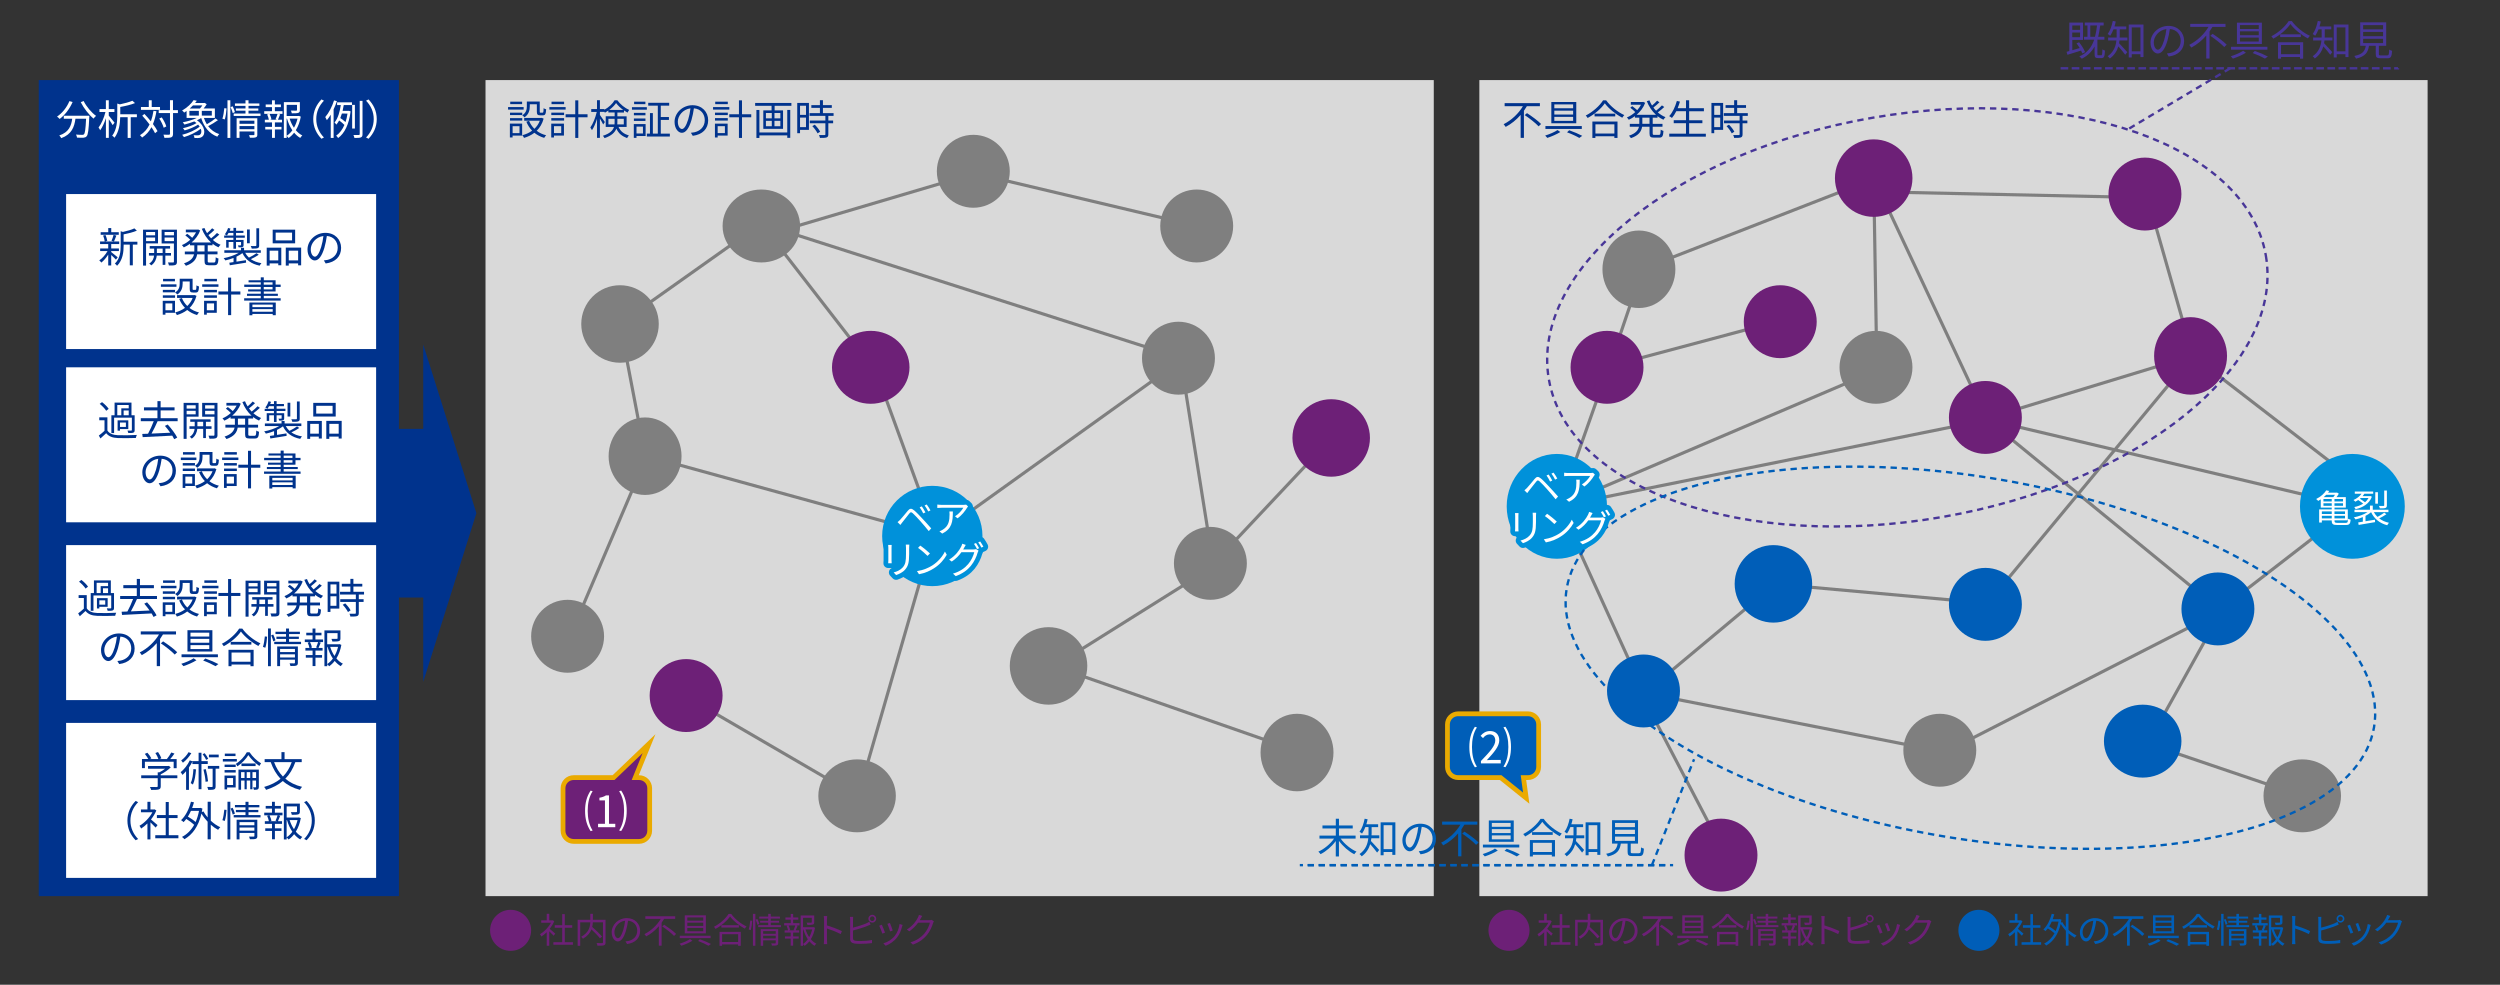 <?xml version="1.0" encoding="utf-8"?>
<!-- Generator: Adobe Illustrator 24.3.0, SVG Export Plug-In . SVG Version: 6.00 Build 0)  -->
<svg version="1.1" xmlns="http://www.w3.org/2000/svg" xmlns:xlink="http://www.w3.org/1999/xlink" x="0px" y="0px"
	 viewBox="0 0 787 310" style="enable-background:new 0 0 787 310;" xml:space="preserve">
<rect x="0" y="0" width="787" height="310" fill="#333333" stroke="none"/>
<style type="text/css">
	.st0{fill:#D9D9D9;}
	.st1{fill:none;stroke:#7F7F7F;stroke-miterlimit:8;}
	.st2{fill:#00338D;}
	.st3{fill:#FFFFFF;}
	.st4{fill:#7F7F7F;}
	.st5{fill:#6D2077;}
	.st6{fill:none;stroke:#005EB8;stroke-width:0.75;stroke-miterlimit:8;}
	.st7{fill:none;stroke:#005EB8;stroke-width:0.75;stroke-miterlimit:8;stroke-dasharray:1.975,1.481;}
	.st8{fill:none;stroke:#005EB8;stroke-width:0.75;stroke-miterlimit:8;stroke-dasharray:2,1.5;}
	.st9{fill:none;stroke:#483698;stroke-width:0.75;stroke-miterlimit:8;stroke-dasharray:2,1.5;}
	.st10{fill:#0091DA;}
	.st11{fill:#005EB8;}
	.st12{fill:none;stroke:#EAAA00;stroke-width:1.5;stroke-miterlimit:8;}
	.st13{fill:none;}
	.st14{fill:#483698;}
	.st15{fill:none;stroke:#0091DA;stroke-width:3;stroke-linecap:round;stroke-linejoin:round;stroke-miterlimit:10;}
</style>
<g id="art">
	<g>
	</g>
	<rect x="465.7" y="25.21" class="st0" width="298.51" height="256.89"/>
	<line class="st1" x1="625.72" y1="131.61" x2="690.01" y2="112.04"/>
	<line class="st1" x1="518.09" y1="218.24" x2="611.34" y2="236.6"/>
	<line class="st1" x1="558.27" y1="183.8" x2="625.2" y2="189.87"/>
	<line class="st1" x1="518.09" y1="221.11" x2="542.9" y2="268.69"/>
	<line class="st1" x1="625.72" y1="189.87" x2="690.25" y2="112.04"/>
	<line class="st1" x1="741.67" y1="151.65" x2="690.3" y2="112.04"/>
	<line class="st1" x1="625.72" y1="132.13" x2="740.8" y2="159.37"/>
	<line class="st1" x1="698.91" y1="191.96" x2="741.01" y2="159.4"/>
	<polygon class="st2" points="102.61,135 133.23,135 133.23,108.45 149.97,161.55 133.23,214.65 133.23,188.1 102.61,188.1 	"/>
	<rect x="12.2" y="25.21" class="st2" width="113.38" height="256.89"/>
	<rect x="20.81" y="61.09" class="st3" width="97.59" height="48.79"/>
	<rect x="20.81" y="115.63" class="st3" width="97.59" height="48.79"/>
	<rect x="20.81" y="171.6" class="st3" width="97.59" height="48.79"/>
	<rect x="20.81" y="227.57" class="st3" width="97.59" height="48.79"/>
	<rect x="152.84" y="25.21" class="st0" width="298.51" height="256.89"/>
	<line class="st1" x1="179.39" y1="200.34" x2="203.6" y2="143.61"/>
	<line class="st1" x1="195.18" y1="101.99" x2="203.1" y2="143.39"/>
	<line class="st1" x1="195.18" y1="101.86" x2="239.57" y2="70.42"/>
	<line class="st1" x1="306.71" y1="54.63" x2="239.67" y2="74.45"/>
	<line class="st1" x1="307.12" y1="54.63" x2="377.25" y2="71.26"/>
	<line class="st1" x1="203.79" y1="143.61" x2="294.31" y2="168.54"/>
	<line class="st1" x1="270.67" y1="251.1" x2="216.71" y2="219.67"/>
	<line class="st1" x1="275.55" y1="116.34" x2="294.84" y2="169.24"/>
	<line class="st1" x1="269.81" y1="251.69" x2="293.54" y2="169.44"/>
	<ellipse class="st4" cx="269.81" cy="250.53" rx="12.2" ry="11.48"/>
	<circle class="st5" cx="215.99" cy="218.96" r="11.48"/>
	<ellipse class="st4" cx="203.07" cy="143.61" rx="11.48" ry="12.2"/>
	<line class="st1" x1="274.44" y1="115.28" x2="239.67" y2="70.42"/>
	<line class="st1" x1="294.2" y1="169.06" x2="371.74" y2="113.47"/>
	<line class="st1" x1="371.27" y1="112.59" x2="239.67" y2="70.42"/>
	<line class="st1" x1="371.7" y1="113.47" x2="382.02" y2="178.26"/>
	<line class="st1" x1="419.19" y1="137.87" x2="381.75" y2="177.7"/>
	<ellipse class="st5" cx="274.11" cy="115.63" rx="12.2" ry="11.48"/>
	<circle class="st4" cx="370.98" cy="112.76" r="11.48"/>
	<ellipse class="st4" cx="239.67" cy="71.14" rx="12.2" ry="11.48"/>
	<circle class="st5" cx="419.06" cy="137.87" r="12.2"/>
	<line class="st1" x1="409.18" y1="236.71" x2="331.52" y2="209.63"/>
	<line class="st1" x1="331.52" y1="209.97" x2="382.42" y2="178.05"/>
	<circle class="st4" cx="381.03" cy="177.34" r="11.48"/>
	<circle class="st4" cx="330.08" cy="209.63" r="12.2"/>
	<ellipse class="st4" cx="408.3" cy="236.9" rx="11.48" ry="12.2"/>
	<circle class="st4" cx="195.18" cy="101.99" r="12.2"/>
	<circle class="st4" cx="178.68" cy="200.3" r="11.48"/>
	<circle class="st4" cx="306.4" cy="53.92" r="11.48"/>
	<circle class="st4" cx="376.72" cy="71.14" r="11.48"/>
	<g>
		<g>
			<polyline class="st6" points="410.18,272.35 409.18,272.35 410.18,272.35 			"/>
			<line class="st7" x1="411.66" y1="272.35" x2="524.96" y2="272.35"/>
			<polyline class="st6" points="525.7,272.35 526.7,272.35 525.7,272.35 			"/>
			<line class="st7" x1="524.22" y1="272.35" x2="410.92" y2="272.35"/>
		</g>
	</g>
	<line class="st8" x1="520.02" y1="272.35" x2="533.29" y2="239.02"/>
	<path class="st9" d="M648.68,21.5h106.2H648.68z"/>
	<line class="st9" x1="702.06" y1="21.5" x2="669.28" y2="41.05"/>
	<circle class="st10" cx="293.49" cy="168.73" r="15.79"/>
	<line class="st1" x1="561.81" y1="100.56" x2="506.6" y2="115.31"/>
	<line class="st1" x1="517.01" y1="84.77" x2="506.6" y2="115.45"/>
	<line class="st1" x1="516.65" y1="84.81" x2="590.51" y2="56.07"/>
	<line class="st1" x1="675.04" y1="62.19" x2="589.84" y2="60.37"/>
	<line class="st1" x1="675.95" y1="61.81" x2="690.38" y2="112.38"/>
	<line class="st1" x1="506.06" y1="116.34" x2="490.82" y2="159.52"/>
	<line class="st1" x1="518.09" y1="217.89" x2="558.9" y2="183.8"/>
	<line class="st1" x1="591.31" y1="116.34" x2="490.82" y2="159.23"/>
	<line class="st1" x1="517.66" y1="218.43" x2="490.82" y2="159.4"/>
	<circle class="st11" cx="517.37" cy="217.52" r="11.48"/>
	<circle class="st11" cx="558.27" cy="183.8" r="12.2"/>
	<circle class="st5" cx="505.89" cy="115.63" r="11.48"/>
	<line class="st1" x1="590.83" y1="115.77" x2="589.84" y2="56.07"/>
	<line class="st1" x1="490.82" y1="159.37" x2="625.65" y2="132.13"/>
	<line class="st1" x1="625.18" y1="131.41" x2="589.84" y2="56.07"/>
	<line class="st1" x1="625.72" y1="132.13" x2="698.71" y2="191.93"/>
	<line class="st1" x1="611.37" y1="237.25" x2="699.09" y2="192.41"/>
	<circle class="st4" cx="590.56" cy="115.63" r="11.48"/>
	<circle class="st5" cx="625" cy="131.41" r="11.48"/>
	<circle class="st5" cx="589.84" cy="56.07" r="12.2"/>
	<circle class="st4" cx="610.65" cy="236.18" r="11.48"/>
	<line class="st1" x1="726.05" y1="251.05" x2="675.95" y2="234.03"/>
	<line class="st1" x1="675.95" y1="234.38" x2="699.29" y2="192.41"/>
	<circle class="st11" cx="698.2" cy="191.69" r="11.48"/>
	<ellipse class="st11" cx="674.52" cy="233.31" rx="12.2" ry="11.48"/>
	<ellipse class="st4" cx="724.75" cy="250.53" rx="12.2" ry="11.48"/>
	<ellipse class="st4" cx="515.93" cy="84.77" rx="11.48" ry="12.2"/>
	<circle class="st5" cx="560.42" cy="101.27" r="11.48"/>
	<circle class="st5" cx="675.23" cy="61.09" r="11.48"/>
	<ellipse class="st5" cx="689.59" cy="112.04" rx="11.48" ry="12.2"/>
	<ellipse class="st10" cx="490.1" cy="159.4" rx="15.79" ry="16.5"/>
	<path class="st11" d="M455.66,228.05c0-1.85,1.5-3.35,3.35-3.35h13.39h7.18h1.44c1.85,0,3.35,1.5,3.35,3.35v8.37v5.02v0
		c0,1.85-1.5,3.35-3.35,3.35h-1.44l0.88,6.47l-8.06-6.47h-13.39c-1.85,0-3.35-1.5-3.35-3.35v0v-5.02V228.05z"/>
	<path class="st12" d="M455.66,228.05c0-1.85,1.5-3.35,3.35-3.35h13.39h7.18h1.44c1.85,0,3.35,1.5,3.35,3.35v8.37v5.02v0
		c0,1.85-1.5,3.35-3.35,3.35h-1.44l0.88,6.47l-8.06-6.47h-13.39c-1.85,0-3.35-1.5-3.35-3.35v0v-5.02V228.05z"/>
	<circle class="st10" cx="740.53" cy="159.4" r="16.5"/>
	<circle class="st11" cx="625" cy="190.25" r="11.48"/>
	<circle class="st5" cx="541.77" cy="269.19" r="11.48"/>
	<path class="st5" d="M177.24,248.14c0-1.85,1.5-3.35,3.35-3.35h12.56l11.17-10.69l-4.35,10.69h1.2c1.85,0,3.35,1.5,3.35,3.35v0
		v5.02v8.37c0,1.85-1.5,3.35-3.35,3.35h-1.2h-6.82h-12.56c-1.85,0-3.35-1.5-3.35-3.35v-8.37V248.14L177.24,248.14z"/>
	<path class="st12" d="M177.24,248.14c0-1.85,1.5-3.35,3.35-3.35h12.56l11.17-10.69l-4.35,10.69h1.2c1.85,0,3.35,1.5,3.35,3.35v0
		v5.02v8.37c0,1.85-1.5,3.35-3.35,3.35h-1.2h-6.82h-12.56c-1.85,0-3.35-1.5-3.35-3.35v-8.37V248.14L177.24,248.14z"/>
	
		<ellipse transform="matrix(0.986 -0.17 0.17 0.986 -8.298 103.155)" class="st9" cx="600.1" cy="100.18" rx="114.46" ry="63.76"/>
	
		<ellipse transform="matrix(0.17 -0.986 0.986 0.17 310.561 783.015)" class="st8" cx="619.87" cy="207.24" rx="56.82" ry="128.87"/>
</g>
<g id="swatch">
</g>
<g id="text">
	<rect class="st13" width="787" height="310"/>
	<g>
		<g>
			<path class="st3" d="M22.86,32.11c-0.94,2.18-2.44,4.12-4.08,5.34c-0.17-0.21-0.58-0.57-0.82-0.75c1.64-1.09,3.08-2.89,3.89-4.87
				L22.86,32.11z M28.13,36.44c0,0-0.01,0.34-0.03,0.47c-0.18,3.99-0.38,5.49-0.82,5.98c-0.27,0.33-0.55,0.4-1,0.46
				c-0.43,0.04-1.24,0.01-2.04-0.03c-0.03-0.29-0.14-0.68-0.32-0.96c0.84,0.08,1.65,0.09,1.95,0.09c0.27,0,0.43-0.03,0.55-0.17
				c0.34-0.32,0.52-1.62,0.68-4.9h-3.35c-0.34,2.56-1.17,4.91-4.47,6.11c-0.13-0.25-0.4-0.64-0.62-0.85
				c3.06-1.01,3.77-3.08,4.07-5.27h-2.65v-0.94H28.13z M26.33,31.8c0.85,1.74,2.51,3.69,3.91,4.68c-0.25,0.21-0.61,0.58-0.79,0.86
				c-1.43-1.16-3.07-3.25-4.03-5.17L26.33,31.8z"/>
			<path class="st3" d="M35.47,39.39c-0.23-0.43-0.77-1.22-1.22-1.86v5.88h-0.91v-6.2c-0.49,1.48-1.14,2.92-1.81,3.8
				c-0.1-0.26-0.35-0.64-0.51-0.87c0.87-1.08,1.75-3.11,2.18-4.89h-1.89v-0.91h2.02v-2.78h0.91v2.78h1.78v0.91h-1.78v1.14
				c0.4,0.46,1.55,1.87,1.82,2.22L35.47,39.39z M43.07,36.89h-1.92v6.53h-0.96v-6.53h-2.35c-0.04,1.99-0.36,4.58-1.79,6.47
				c-0.13-0.19-0.51-0.51-0.73-0.64c1.46-1.92,1.6-4.54,1.6-6.47V32.6l0.82,0.25c1.47-0.3,3-0.73,3.94-1.14l0.82,0.74
				c-1.25,0.52-3.02,0.94-4.64,1.22v2.3h5.23V36.89z"/>
			<path class="st3" d="M49.25,35.02c-0.26,1.52-0.61,2.87-1.1,4.04c0.61,0.81,1.12,1.59,1.44,2.22l-0.78,0.66
				c-0.26-0.55-0.66-1.21-1.13-1.9c-0.73,1.34-1.68,2.43-2.94,3.26c-0.12-0.18-0.47-0.57-0.68-0.74c1.35-0.81,2.31-1.94,3.02-3.37
				c-0.72-0.96-1.53-1.95-2.3-2.77l0.68-0.55c0.68,0.7,1.39,1.52,2.04,2.33c0.36-0.99,0.64-2.11,0.82-3.33L49.25,35.02z
				 M50.38,34.59h-6.01v-0.9h2.47v-2.12h0.92v2.12h2.61V34.59z M56.02,35.59h-1.55v6.51c0,0.65-0.16,0.94-0.55,1.12
				c-0.39,0.16-1.04,0.18-2.16,0.18c-0.04-0.26-0.17-0.72-0.31-1c0.82,0.03,1.53,0.03,1.75,0.01c0.22-0.01,0.31-0.08,0.31-0.31
				v-6.51h-3.55v-0.92h3.55v-3.12h0.95v3.12h1.55V35.59z M51.53,40.22c-0.21-0.77-0.79-2.02-1.4-2.91l0.79-0.36
				c0.62,0.88,1.23,2.08,1.43,2.86L51.53,40.22z"/>
			<path class="st3" d="M68.6,37.84c-0.9,0.65-2.11,1.38-3.08,1.87c0.87,1.16,2.04,2.04,3.5,2.51c-0.21,0.19-0.49,0.55-0.61,0.81
				c-2.56-0.98-4.2-3.04-5.07-5.88c-0.4,0.26-0.86,0.49-1.34,0.72c2.64,1.78,2.81,4.41,1.56,5.23c-0.42,0.27-0.78,0.35-1.29,0.36
				c-0.29,0-0.68-0.01-1.05-0.03c-0.03-0.25-0.12-0.64-0.27-0.87c0.44,0.05,0.87,0.05,1.17,0.05s0.58-0.03,0.83-0.21
				c0.44-0.3,0.58-1.03,0.27-1.87c-1.43,1.13-3.55,2.12-5.3,2.63c-0.13-0.21-0.38-0.53-0.57-0.73c1.91-0.46,4.21-1.5,5.51-2.57
				c-0.13-0.21-0.3-0.43-0.49-0.64c-1.17,0.78-2.87,1.47-4.25,1.82c-0.12-0.21-0.38-0.51-0.53-0.69c1.42-0.29,3.19-0.91,4.28-1.61
				c-0.21-0.17-0.44-0.35-0.7-0.52c-1.03,0.42-2.13,0.74-3.12,0.99c-0.12-0.17-0.35-0.55-0.52-0.71c1.48-0.29,3.15-0.77,4.42-1.37
				h-3.21v-2.18c-0.25,0.17-0.51,0.34-0.77,0.49c-0.14-0.22-0.44-0.52-0.65-0.65c1.68-0.95,2.95-2.22,3.64-3.28l1,0.21
				c-0.17,0.23-0.35,0.48-0.55,0.71h2.85l0.16-0.05l0.65,0.42c-0.26,0.44-0.61,0.94-0.98,1.35h3.55v2.98H64.2
				c0.23,0.71,0.53,1.38,0.91,1.98c0.92-0.52,2.04-1.25,2.73-1.82L68.6,37.84z M59.62,36.39h2.98v-1.48h-2.98V36.39z M60.76,33.18
				c-0.31,0.33-0.65,0.66-1.03,0.98h3.21c0.27-0.29,0.55-0.64,0.75-0.98H60.76z M66.68,34.91h-3.15v1.48h3.15V34.91z"/>
			<path class="st3" d="M70.01,37.36c0.3-0.87,0.51-2.29,0.6-3.31l0.71,0.09c-0.05,1.01-0.26,2.51-0.56,3.47L70.01,37.36z
				 M71.61,31.56h0.9v11.86h-0.9V31.56z M73.24,33.46c0.29,0.57,0.6,1.35,0.71,1.82l-0.68,0.34c-0.1-0.49-0.4-1.3-0.68-1.91
				L73.24,33.46z M82.01,35.75v0.74h-8.44v-0.74h3.71v-0.91h-3.02v-0.7h3.02v-0.82h-3.32v-0.74h3.32v-1.01h0.95v1.01h3.42v0.74
				h-3.42v0.82h3.09v0.7h-3.09v0.91H82.01z M81.01,42.34c0,0.49-0.1,0.74-0.47,0.88c-0.36,0.14-0.94,0.16-1.86,0.14
				c-0.05-0.23-0.16-0.58-0.27-0.83c0.65,0.03,1.27,0.03,1.43,0.01c0.18,0,0.25-0.05,0.25-0.22v-0.94H75.4v2.03h-0.91v-6.19h6.51
				V42.34z M75.4,37.99v0.98h4.68v-0.98H75.4z M80.08,40.68v-0.99H75.4v0.99H80.08z"/>
			<path class="st3" d="M86.54,35.01h2.39v0.83h-1.35l0.62,0.17c-0.23,0.6-0.49,1.22-0.71,1.68h1.29v0.84h-2.24v1.4h2.07v0.82h-2.07
				v2.64h-0.91v-2.64H83.5v-0.82h2.13v-1.4h-2.26v-0.84h1.27c-0.08-0.47-0.3-1.16-0.55-1.68l0.64-0.17h-1.55v-0.83h2.44v-1.29h-1.98
				v-0.83h1.98v-1.31h0.91v1.31h1.9v0.83h-1.9V35.01z M86.74,37.54c0.21-0.47,0.49-1.2,0.64-1.7h-2.53c0.29,0.55,0.53,1.27,0.6,1.72
				l-0.46,0.13h2.25L86.74,37.54z M94.69,36.71c-0.27,1.56-0.79,3.03-1.57,4.28c0.6,0.7,1.29,1.27,2.05,1.65
				c-0.21,0.18-0.51,0.53-0.66,0.78c-0.71-0.4-1.35-0.98-1.92-1.65c-0.49,0.65-1.08,1.22-1.74,1.68c-0.13-0.2-0.39-0.46-0.61-0.64
				v0.62h-0.88V32.15h5.04v2.5c0,0.48-0.09,0.74-0.51,0.88c-0.39,0.13-1.04,0.14-2.03,0.14c-0.04-0.26-0.17-0.6-0.3-0.85
				c0.81,0.03,1.48,0.03,1.68,0.01c0.21-0.01,0.26-0.05,0.26-0.21v-1.6h-3.26v3.5h3.69l0.17-0.04L94.69,36.71z M90.24,42.76
				c0.69-0.46,1.29-1.05,1.79-1.74c-0.73-1.07-1.29-2.33-1.68-3.68h-0.12V42.76z M91.17,37.34c0.33,1.03,0.79,2.02,1.37,2.87
				c0.51-0.88,0.88-1.87,1.12-2.87H91.17z"/>
			<path class="st3" d="M98.61,37.49c0-2.53,1.03-4.6,2.59-6.19l0.78,0.4c-1.5,1.55-2.42,3.47-2.42,5.79c0,2.31,0.92,4.24,2.42,5.79
				l-0.78,0.4C99.64,42.1,98.61,40.03,98.61,37.49z"/>
			<path class="st3" d="M106.06,31.85c-0.29,0.87-0.64,1.74-1.04,2.57v9h-0.9V36.1c-0.39,0.64-0.79,1.22-1.22,1.73
				c-0.09-0.23-0.35-0.74-0.51-0.98c1.12-1.29,2.15-3.26,2.77-5.25L106.06,31.85z M106.11,32.21h4.69v0.87h-2.59
				c-0.1,0.6-0.22,1.21-0.36,1.83h1.79l0.17-0.03l0.56,0.17c-0.51,4.2-1.94,6.96-3.93,8.4c-0.12-0.22-0.43-0.6-0.62-0.74
				c1.07-0.74,1.95-1.87,2.6-3.38c-0.4-0.43-1.07-0.99-1.66-1.4c-0.25,0.48-0.55,0.91-0.87,1.3c-0.13-0.19-0.4-0.51-0.58-0.66
				c1.14-1.36,1.7-3.6,1.98-5.49h-1.17V32.21z M107.62,35.76c-0.14,0.48-0.31,0.95-0.49,1.4c0.57,0.38,1.22,0.87,1.64,1.27
				c0.27-0.79,0.48-1.69,0.62-2.68H107.62z M111.72,40.47h-0.86v-7.45h0.86V40.47z M114.12,31.76v10.45c0,0.6-0.13,0.88-0.52,1.04
				c-0.36,0.16-1,0.18-2.03,0.18c-0.05-0.25-0.17-0.68-0.31-0.94c0.78,0.03,1.47,0.01,1.68,0.01c0.22-0.01,0.3-0.08,0.3-0.3V31.76
				H114.12z"/>
			<path class="st3" d="M118.6,37.49c0,2.54-1.03,4.6-2.59,6.19l-0.78-0.4c1.5-1.55,2.42-3.47,2.42-5.79c0-2.31-0.92-4.24-2.42-5.79
				l0.78-0.4C117.57,32.89,118.6,34.96,118.6,37.49z"/>
		</g>
	</g>
	<g>
		<g>
			<path class="st2" d="M36.49,81.73c-0.27-0.32-0.94-0.96-1.48-1.46v3.3h-0.94v-3.42c-0.64,1-1.44,1.94-2.17,2.51
				c-0.16-0.22-0.44-0.53-0.65-0.7c0.94-0.61,1.96-1.78,2.61-2.93h-2.33v-0.82h2.54v-1.37H31.5v-0.82h6.03v0.82h-2.52v1.37h2.42
				v0.82h-2.42v0.31c0.49,0.36,1.75,1.39,2.05,1.66L36.49,81.73z M37.38,73.91h-5.69V73.1h2.39v-1.31h0.94v1.31h2.37V73.91z
				 M32.97,76.03c-0.05-0.51-0.26-1.29-0.51-1.87l0.75-0.19c0.27,0.58,0.49,1.35,0.56,1.85L32.97,76.03z M35.1,75.82
				c0.23-0.52,0.53-1.33,0.65-1.88l0.88,0.21c-0.25,0.65-0.51,1.38-0.75,1.85L35.1,75.82z M43.27,77h-1.46v6.53h-0.95V77h-1.94v0.33
				c0,1.94-0.25,4.54-2.07,6.34c-0.12-0.21-0.47-0.55-0.69-0.68c1.65-1.61,1.83-3.86,1.83-5.68v-4.52l0.7,0.22
				c1.33-0.29,2.78-0.7,3.61-1.12l0.78,0.72c-1.1,0.49-2.73,0.88-4.17,1.17v2.31h4.34V77z"/>
			<path class="st2" d="M45.98,76.64v6.98h-0.95V72.29h4.71v4.34H45.98z M45.98,73.04v1.05h2.85v-1.05H45.98z M48.83,75.9v-1.12
				h-2.85v1.12H48.83z M52.05,80.47v2.9H51.2v-2.9h-1.85c-0.08,0.87-0.49,2.22-1.74,3.07c-0.14-0.17-0.43-0.44-0.64-0.57
				c1.09-0.66,1.46-1.74,1.53-2.5h-1.62v-0.82h1.65v-1.4h-1.4v-0.79h6.41v0.79h-1.48v1.4h1.77v0.82H52.05z M51.2,79.65v-1.4h-1.82
				v1.4H51.2z M55.71,82.36c0,0.57-0.13,0.88-0.51,1.05c-0.39,0.16-1.04,0.18-2.02,0.17c-0.03-0.25-0.17-0.7-0.31-0.96
				c0.72,0.03,1.42,0.03,1.61,0.01c0.21,0,0.27-0.08,0.27-0.29v-5.69h-3.87v-4.35h4.82V82.36z M51.81,73.04v1.05h2.95v-1.05H51.81z
				 M54.76,75.91v-1.13h-2.95v1.13H54.76z"/>
			<path class="st2" d="M65.39,77.23v1.94h3.08v0.9h-3.08v2.09c0,0.4,0.08,0.48,0.52,0.48h1.48c0.4,0,0.47-0.26,0.52-1.65
				c0.21,0.17,0.61,0.34,0.87,0.4c-0.09,1.65-0.36,2.11-1.31,2.11h-1.7c-1.09,0-1.38-0.29-1.38-1.35v-2.08h-2.34
				c-0.21,1.39-0.98,2.72-3.52,3.6c-0.12-0.22-0.42-0.58-0.61-0.77c2.17-0.73,2.91-1.76,3.15-2.83h-2.89v-0.9h2.99v-0.21v-1.73H59.8
				v-0.49c-0.62,0.47-1.29,0.85-1.94,1.14c-0.13-0.21-0.42-0.55-0.6-0.73c0.9-0.36,1.83-0.95,2.64-1.69
				c-0.39-0.42-1.03-0.96-1.56-1.36l0.6-0.51c0.52,0.38,1.16,0.88,1.57,1.27c0.47-0.53,0.88-1.1,1.21-1.72H58.5v-0.86h3.71
				l0.17-0.04l0.64,0.31c-0.56,1.52-1.55,2.79-2.7,3.77h6.11c-1.26-1.13-2.25-2.63-2.9-4.3l0.83-0.25c0.22,0.56,0.49,1.12,0.82,1.62
				c0.57-0.47,1.2-1.08,1.6-1.53l0.73,0.52c-0.57,0.56-1.29,1.18-1.9,1.64c0.26,0.35,0.53,0.69,0.85,1
				c0.64-0.49,1.39-1.18,1.85-1.68l0.73,0.51c-0.6,0.58-1.38,1.21-2.04,1.69c0.73,0.64,1.55,1.16,2.43,1.51
				c-0.21,0.18-0.51,0.56-0.66,0.81c-0.66-0.29-1.29-0.68-1.86-1.13v0.49H65.39z M64.39,77.23h-2.26v1.74v0.19h2.26V77.23z"/>
			<path class="st2" d="M81.45,80.2c-0.73,0.51-1.68,1.01-2.48,1.38c0.88,0.62,2,1.05,3.33,1.27c-0.2,0.18-0.43,0.55-0.55,0.78
				c-2.64-0.53-4.45-1.86-5.43-3.95c-0.53,0.4-1.18,0.78-1.88,1.12v1.57c0.94-0.14,1.96-0.31,2.98-0.47l0.05,0.78l-5.12,0.83
				l-0.16-0.81c0.39-0.05,0.83-0.12,1.33-0.19V81.2c-0.86,0.34-1.75,0.6-2.59,0.78c-0.1-0.22-0.35-0.53-0.53-0.71
				c1.62-0.3,3.47-0.91,4.73-1.68h-4.51v-0.81h5.25v-0.77h0.96v0.77h5.27v0.81h-4.91c0.31,0.57,0.7,1.07,1.17,1.51
				c0.81-0.39,1.81-0.96,2.4-1.4L81.45,80.2z M73.47,74.84h-2.91v-0.7h2.91v-0.81h-1.53c-0.16,0.3-0.33,0.57-0.49,0.79
				c-0.16-0.12-0.51-0.29-0.69-0.38c0.44-0.52,0.81-1.25,1.03-1.96l0.77,0.18c-0.08,0.23-0.18,0.46-0.27,0.69h1.2v-0.92h0.83v0.92
				h2.31v0.68H74.3v0.81h2.77v0.7H74.3v0.69h2.38v1.57c0,0.36-0.04,0.55-0.33,0.65c-0.26,0.12-0.65,0.12-1.22,0.12
				c-0.04-0.19-0.17-0.44-0.26-0.62c0.43,0.01,0.75,0.01,0.87,0c0.12,0,0.14-0.04,0.14-0.14v-0.92H74.3v2.11h-0.83v-2.11h-1.49v1.77
				h-0.78v-2.42h2.27V74.84z M78.63,76.58h-0.87v-4.34h0.87V76.58z M81.59,77.25c0,0.49-0.1,0.73-0.48,0.87
				c-0.36,0.14-0.96,0.14-1.87,0.14c-0.04-0.25-0.17-0.57-0.3-0.81c0.7,0.03,1.33,0.03,1.53,0.01c0.17-0.01,0.23-0.07,0.23-0.22
				v-5.38h0.88V77.25z"/>
			<path class="st2" d="M83.96,77.96h4.59v5.54H87.6v-0.59h-2.72v0.7h-0.92V77.96z M84.88,78.9v3.08h2.72V78.9H84.88z M92.91,76.6
				h-7.07v-4.3h7.07V76.6z M91.94,73.22h-5.16v2.46h5.16V73.22z M94.8,77.96v5.56h-0.95v-0.61H90.9v0.7h-0.94v-5.66H94.8z
				 M93.85,81.98V78.9H90.9v3.08H93.85z"/>
			<path class="st2" d="M101.95,81.98c0.4-0.03,0.79-0.09,1.1-0.16c1.65-0.36,3.26-1.59,3.26-3.81c0-1.95-1.24-3.55-3.42-3.73
				c-0.17,1.2-0.42,2.5-0.77,3.71c-0.79,2.64-1.82,4-3.02,4c-1.14,0-2.3-1.33-2.3-3.45c0-2.79,2.5-5.24,5.64-5.24
				c3.02,0,4.94,2.13,4.94,4.73c0,2.7-1.78,4.51-4.85,4.91L101.95,81.98z M101.1,77.77c0.33-1.07,0.57-2.29,0.71-3.47
				c-2.47,0.31-3.98,2.43-3.98,4.16c0,1.62,0.75,2.34,1.31,2.34C99.73,80.8,100.44,79.94,101.1,77.77z"/>
			<path class="st2" d="M55.55,90.29h-4.9v-0.79h4.9V90.29z M55.1,98.46h-3.02v0.6h-0.85v-4.36h3.86V98.46z M51.26,91.25h3.85v0.77
				h-3.85V91.25z M51.26,92.97h3.85v0.78h-3.85V92.97z M55.07,88.57h-3.74v-0.78h3.74V88.57z M52.08,95.5v2.18h2.17V95.5H52.08z
				 M57.49,89.32c0,1.12-0.29,2.48-1.66,3.39c-0.14-0.17-0.51-0.51-0.7-0.64c1.25-0.79,1.44-1.87,1.44-2.77v-1.56h4.06v3.17
				c0,0.29,0.04,0.34,0.25,0.34h0.65c0.23,0,0.29-0.17,0.31-1.42c0.18,0.16,0.56,0.3,0.81,0.35c-0.08,1.52-0.31,1.9-1,1.9h-0.9
				c-0.79,0-1.03-0.25-1.03-1.17v-2.31h-2.22V89.32z M61.86,93.13c-0.44,1.6-1.21,2.86-2.2,3.83c0.85,0.64,1.85,1.12,2.99,1.4
				c-0.21,0.19-0.49,0.58-0.62,0.82c-1.18-0.35-2.21-0.88-3.09-1.6c-0.96,0.74-2.08,1.26-3.26,1.61c-0.09-0.23-0.34-0.65-0.52-0.85
				c1.11-0.29,2.16-0.75,3.07-1.43c-0.77-0.79-1.38-1.74-1.82-2.83l0.86-0.26c0.38,0.95,0.95,1.79,1.68,2.51
				c0.73-0.69,1.31-1.53,1.7-2.54h-4.91v-0.88h5.34l0.17-0.04L61.86,93.13z"/>
			<path class="st2" d="M68.77,90.29h-5.12v-0.79h5.12V90.29z M68.25,98.46h-3.15v0.6h-0.86v-4.36h4V98.46z M64.26,91.25h4.03v0.77
				h-4.03V91.25z M64.26,92.97h4.03v0.78h-4.03V92.97z M68.29,88.57h-3.96v-0.78h3.96V88.57z M65.11,95.5v2.18h2.28V95.5H65.11z
				 M75.68,92.71h-2.91v6.5H71.8v-6.5h-3.04v-0.95h3.04v-4.38h0.96v4.38h2.91V92.71z"/>
			<path class="st2" d="M88.35,93.9v0.72H76.86V93.9h5.23v-0.77h-4.34v-0.66h4.34v-0.72h-3.98v-0.65h3.98v-0.77h-5.2v-0.73h5.2
				v-0.73h-3.84v-0.65h3.84v-0.91h0.95v0.91h3.72v1.38h1.59v0.73h-1.59v1.42h-3.72v0.72h4.43v0.66h-4.43v0.77H88.35z M78.52,95.23
				h8.29v3.99h-0.96v-0.4h-6.4v0.43h-0.94V95.23z M79.46,95.89v0.79h6.4v-0.79H79.46z M85.85,98.14v-0.83h-6.4v0.83H85.85z
				 M83.03,89.61h2.77v-0.73h-2.77V89.61z M83.03,91.11h2.77v-0.77h-2.77V91.11z"/>
		</g>
	</g>
	<g>
		<g>
			<path class="st2" d="M33.82,135.54c0.61,0.96,1.76,1.4,3.28,1.46c1.43,0.06,4.42,0.03,5.98-0.08c-0.12,0.22-0.27,0.66-0.31,0.95
				c-1.46,0.06-4.2,0.09-5.66,0.03c-1.7-0.06-2.87-0.52-3.68-1.53c-0.57,0.56-1.17,1.1-1.81,1.66l-0.51-0.92
				c0.55-0.4,1.21-0.95,1.79-1.49v-3.33h-1.65v-0.91h2.56V135.54z M33.43,129.31c-0.39-0.65-1.26-1.55-2.05-2.17l0.74-0.55
				c0.79,0.6,1.69,1.48,2.09,2.12L33.43,129.31z M35.92,136.32h-0.86v-5.6h1.01v-3.99h5.32v3.99h1v4.65c0,0.44-0.08,0.68-0.4,0.81
				c-0.31,0.14-0.81,0.14-1.59,0.14c-0.04-0.22-0.16-0.56-0.26-0.78c0.55,0.01,1.03,0.01,1.16,0.01c0.16-0.01,0.21-0.06,0.21-0.18
				v-3.89h-5.59V136.32z M36.92,130.72h1.27v-2.18h2.33v-1.05h-3.6V130.72z M40.38,135.06h-2.61v0.51h-0.75v-3.25h3.37V135.06z
				 M39.63,133.01h-1.86v1.38h1.86V133.01z M40.52,130.72v-1.51h-1.6v1.51H40.52z"/>
			<path class="st2" d="M49.62,132.59c-0.56,1.26-1.27,2.76-1.92,3.9c1.81-0.08,3.87-0.17,5.89-0.27c-0.52-0.75-1.12-1.51-1.68-2.15
				l0.88-0.43c1.16,1.26,2.42,2.96,3,4.1l-0.95,0.51c-0.16-0.33-0.38-0.7-0.62-1.11c-3.38,0.2-6.94,0.35-9.3,0.47l-0.14-1.01
				c0.55-0.01,1.16-0.04,1.82-0.06c0.62-1.12,1.34-2.7,1.79-3.94h-4.07v-0.95h5.24v-2.46h-4.24v-0.95h4.24v-1.96h1v1.96h4.39v0.95
				h-4.39v2.46h5.36v0.95H49.62z"/>
			<path class="st2" d="M58.75,131.17v6.98H57.8v-11.32h4.71v4.34H58.75z M58.75,127.57v1.05h2.85v-1.05H58.75z M61.6,130.43v-1.12
				h-2.85v1.12H61.6z M64.82,135.01v2.9h-0.86v-2.9h-1.85c-0.08,0.87-0.49,2.22-1.74,3.07c-0.14-0.17-0.43-0.44-0.64-0.57
				c1.09-0.66,1.46-1.74,1.53-2.5h-1.62v-0.82h1.65v-1.4h-1.4v-0.79h6.41v0.79h-1.48v1.4h1.77v0.82H64.82z M63.96,134.19v-1.4h-1.82
				v1.4H63.96z M68.47,136.89c0,0.57-0.13,0.88-0.51,1.05c-0.39,0.16-1.04,0.18-2.02,0.17c-0.03-0.25-0.17-0.7-0.31-0.96
				c0.72,0.03,1.42,0.03,1.61,0.01c0.21,0,0.27-0.08,0.27-0.29v-5.69h-3.87v-4.35h4.82V136.89z M64.57,127.57v1.05h2.95v-1.05H64.57
				z M67.52,130.44v-1.13h-2.95v1.13H67.52z"/>
			<path class="st2" d="M78.16,131.77v1.94h3.08v0.9h-3.08v2.09c0,0.4,0.08,0.48,0.52,0.48h1.48c0.4,0,0.47-0.26,0.52-1.65
				c0.21,0.17,0.61,0.34,0.87,0.4c-0.09,1.65-0.36,2.11-1.31,2.11h-1.7c-1.09,0-1.38-0.29-1.38-1.35v-2.08h-2.34
				c-0.21,1.39-0.98,2.72-3.52,3.6c-0.12-0.22-0.42-0.58-0.61-0.77c2.17-0.73,2.91-1.76,3.15-2.83h-2.89v-0.9h2.99v-0.21v-1.73
				h-1.37v-0.49c-0.62,0.47-1.29,0.85-1.94,1.14c-0.13-0.21-0.42-0.55-0.6-0.73c0.9-0.36,1.83-0.95,2.64-1.69
				c-0.39-0.42-1.03-0.96-1.56-1.36l0.6-0.51c0.52,0.38,1.16,0.88,1.57,1.27c0.47-0.53,0.88-1.1,1.21-1.72h-3.22v-0.86h3.71
				l0.17-0.04l0.64,0.31c-0.56,1.52-1.55,2.79-2.7,3.77h6.11c-1.26-1.13-2.25-2.63-2.9-4.3l0.83-0.25c0.22,0.56,0.49,1.12,0.82,1.62
				c0.57-0.47,1.2-1.08,1.6-1.53l0.73,0.52c-0.57,0.56-1.29,1.18-1.9,1.64c0.26,0.35,0.53,0.69,0.85,1
				c0.64-0.49,1.39-1.18,1.85-1.68l0.73,0.51c-0.6,0.58-1.38,1.21-2.04,1.69c0.73,0.64,1.55,1.16,2.43,1.51
				c-0.21,0.18-0.51,0.56-0.66,0.81c-0.66-0.29-1.29-0.68-1.86-1.13v0.49H78.16z M77.16,131.77H74.9v1.74v0.19h2.26V131.77z"/>
			<path class="st2" d="M94.21,134.73c-0.73,0.51-1.68,1.01-2.48,1.38c0.88,0.62,2,1.05,3.33,1.27c-0.2,0.18-0.43,0.55-0.55,0.78
				c-2.64-0.53-4.45-1.86-5.43-3.95c-0.53,0.4-1.18,0.78-1.88,1.12v1.57c0.94-0.14,1.96-0.31,2.98-0.47l0.05,0.78l-5.12,0.83
				l-0.16-0.81c0.39-0.05,0.83-0.12,1.33-0.19v-1.31c-0.86,0.34-1.75,0.6-2.59,0.78c-0.1-0.22-0.35-0.53-0.53-0.71
				c1.62-0.3,3.47-0.91,4.73-1.68h-4.51v-0.81h5.25v-0.77h0.96v0.77h5.27v0.81h-4.91c0.31,0.57,0.7,1.07,1.17,1.51
				c0.81-0.39,1.81-0.96,2.4-1.4L94.21,134.73z M86.23,129.38h-2.91v-0.7h2.91v-0.81H84.7c-0.16,0.3-0.33,0.57-0.49,0.79
				c-0.16-0.12-0.51-0.29-0.69-0.38c0.44-0.52,0.81-1.25,1.03-1.96l0.77,0.18c-0.08,0.23-0.18,0.46-0.27,0.69h1.2v-0.92h0.83v0.92
				h2.31v0.68h-2.31v0.81h2.77v0.7h-2.77v0.69h2.38v1.57c0,0.36-0.04,0.55-0.33,0.65c-0.26,0.12-0.65,0.12-1.22,0.12
				c-0.04-0.19-0.17-0.44-0.26-0.62c0.43,0.01,0.75,0.01,0.87,0c0.12,0,0.14-0.04,0.14-0.14v-0.92h-1.59v2.11h-0.83v-2.11h-1.5v1.77
				h-0.78v-2.42h2.27V129.38z M91.39,131.12h-0.87v-4.34h0.87V131.12z M94.36,131.78c0,0.49-0.1,0.73-0.48,0.87
				c-0.36,0.14-0.96,0.14-1.87,0.14c-0.04-0.25-0.17-0.57-0.3-0.81c0.7,0.03,1.33,0.03,1.53,0.01c0.17-0.01,0.23-0.07,0.23-0.22
				v-5.38h0.88V131.78z"/>
			<path class="st2" d="M96.72,132.5h4.59v5.54h-0.95v-0.59h-2.72v0.7h-0.92V132.5z M97.65,133.43v3.08h2.72v-3.08H97.65z
				 M105.68,131.13h-7.07v-4.3h7.07V131.13z M104.7,127.75h-5.16v2.46h5.16V127.75z M107.56,132.5v5.56h-0.95v-0.61h-2.95v0.7h-0.94
				v-5.66H107.56z M106.62,136.52v-3.08h-2.95v3.08H106.62z"/>
			<path class="st2" d="M49.95,152.12c0.4-0.03,0.79-0.09,1.1-0.16c1.65-0.36,3.26-1.59,3.26-3.81c0-1.95-1.24-3.55-3.42-3.73
				c-0.17,1.2-0.42,2.5-0.77,3.71c-0.79,2.64-1.82,4-3.02,4c-1.14,0-2.3-1.33-2.3-3.45c0-2.79,2.5-5.24,5.64-5.24
				c3.02,0,4.94,2.13,4.94,4.73c0,2.7-1.78,4.51-4.85,4.91L49.95,152.12z M49.1,147.9c0.33-1.07,0.57-2.29,0.71-3.47
				c-2.47,0.31-3.98,2.43-3.98,4.16c0,1.62,0.75,2.34,1.31,2.34C47.73,150.93,48.44,150.07,49.1,147.9z"/>
			<path class="st2" d="M61.82,144.82h-4.9v-0.79h4.9V144.82z M61.36,153h-3.02v0.6H57.5v-4.36h3.86V153z M57.53,145.78h3.85v0.77
				h-3.85V145.78z M57.53,147.5h3.85v0.78h-3.85V147.5z M61.34,143.11h-3.74v-0.78h3.74V143.11z M58.35,150.04v2.18h2.17v-2.18
				H58.35z M63.75,143.86c0,1.12-0.29,2.48-1.66,3.39c-0.14-0.17-0.51-0.51-0.7-0.64c1.25-0.79,1.44-1.87,1.44-2.77v-1.56h4.06v3.17
				c0,0.29,0.04,0.34,0.25,0.34h0.65c0.23,0,0.29-0.17,0.31-1.42c0.18,0.16,0.56,0.3,0.81,0.35c-0.08,1.52-0.31,1.9-1,1.9H67
				c-0.79,0-1.03-0.25-1.03-1.17v-2.31h-2.22V143.86z M68.12,147.67c-0.44,1.6-1.21,2.86-2.2,3.83c0.85,0.64,1.85,1.12,2.99,1.4
				c-0.21,0.19-0.49,0.58-0.62,0.82c-1.18-0.35-2.21-0.88-3.09-1.6c-0.96,0.74-2.08,1.26-3.26,1.61c-0.09-0.23-0.34-0.65-0.52-0.85
				c1.1-0.29,2.16-0.75,3.07-1.43c-0.77-0.79-1.38-1.74-1.82-2.83l0.86-0.26c0.38,0.95,0.95,1.79,1.68,2.51
				c0.73-0.69,1.31-1.53,1.7-2.54h-4.91v-0.88h5.34l0.17-0.04L68.12,147.67z"/>
			<path class="st2" d="M75.04,144.82h-5.12v-0.79h5.12V144.82z M74.52,153h-3.15v0.6h-0.86v-4.36h4V153z M70.53,145.78h4.03v0.77
				h-4.03V145.78z M70.53,147.5h4.03v0.78h-4.03V147.5z M74.56,143.11h-3.96v-0.78h3.96V143.11z M71.37,150.04v2.18h2.28v-2.18
				H71.37z M81.94,147.24h-2.91v6.5h-0.96v-6.5h-3.04v-0.95h3.04v-4.38h0.96v4.38h2.91V147.24z"/>
			<path class="st2" d="M94.62,148.44v0.72H83.12v-0.72h5.23v-0.77h-4.34v-0.66h4.34v-0.72h-3.98v-0.65h3.98v-0.77h-5.2v-0.73h5.2
				v-0.73h-3.83v-0.65h3.83v-0.91h0.95v0.91h3.72v1.38h1.59v0.73h-1.59v1.42H89.3v0.72h4.43v0.66H89.3v0.77H94.62z M84.79,149.76
				h8.29v3.99h-0.96v-0.4h-6.4v0.43h-0.94V149.76z M85.72,150.43v0.79h6.4v-0.79H85.72z M92.12,152.67v-0.83h-6.4v0.83H92.12z
				 M89.3,144.15h2.77v-0.73H89.3V144.15z M89.3,145.64h2.77v-0.77H89.3V145.64z"/>
		</g>
	</g>
	<g>
		<g>
			<path class="st2" d="M27.32,191.51c0.61,0.96,1.76,1.4,3.28,1.46c1.43,0.06,4.42,0.03,5.98-0.08c-0.12,0.22-0.27,0.66-0.31,0.95
				c-1.46,0.06-4.2,0.09-5.66,0.03c-1.7-0.06-2.87-0.52-3.68-1.53c-0.57,0.56-1.17,1.1-1.81,1.66l-0.51-0.92
				c0.55-0.4,1.21-0.95,1.79-1.49v-3.33h-1.65v-0.91h2.56V191.51z M26.93,185.28c-0.39-0.65-1.26-1.55-2.05-2.17l0.74-0.55
				c0.79,0.6,1.69,1.48,2.09,2.12L26.93,185.28z M29.42,192.29h-0.86v-5.6h1.01v-3.99h5.32v3.99h1v4.65c0,0.44-0.08,0.68-0.4,0.81
				c-0.31,0.14-0.81,0.14-1.59,0.14c-0.04-0.22-0.16-0.56-0.26-0.78c0.55,0.01,1.03,0.01,1.16,0.01c0.16-0.01,0.21-0.06,0.21-0.18
				v-3.89h-5.59V192.29z M30.42,186.69h1.27v-2.18h2.33v-1.05h-3.6V186.69z M33.88,191.03h-2.61v0.51h-0.75v-3.25h3.37V191.03z
				 M33.13,188.98h-1.86v1.38h1.86V188.98z M34.02,186.69v-1.51h-1.6v1.51H34.02z"/>
			<path class="st2" d="M43.12,188.56c-0.56,1.26-1.27,2.76-1.92,3.9c1.81-0.08,3.87-0.17,5.89-0.27c-0.52-0.75-1.12-1.51-1.68-2.15
				l0.88-0.43c1.16,1.26,2.42,2.96,3,4.1l-0.95,0.51c-0.16-0.33-0.38-0.7-0.62-1.11c-3.38,0.2-6.94,0.35-9.3,0.47l-0.14-1.01
				c0.55-0.01,1.16-0.04,1.82-0.06c0.62-1.12,1.34-2.7,1.79-3.94h-4.07v-0.95h5.24v-2.46h-4.24v-0.95h4.24v-1.96h1v1.96h4.39v0.95
				h-4.39v2.46h5.36v0.95H43.12z"/>
			<path class="st2" d="M55.55,185.19h-4.9v-0.79h4.9V185.19z M55.1,193.37h-3.02v0.6h-0.85v-4.36h3.86V193.37z M51.26,186.15h3.85
				v0.77h-3.85V186.15z M51.26,187.87h3.85v0.78h-3.85V187.87z M55.07,183.48h-3.74v-0.78h3.74V183.48z M52.08,190.41v2.18h2.17
				v-2.18H52.08z M57.49,184.23c0,1.12-0.29,2.48-1.66,3.39c-0.14-0.17-0.51-0.51-0.7-0.64c1.25-0.79,1.44-1.87,1.44-2.77v-1.56
				h4.06v3.17c0,0.29,0.04,0.34,0.25,0.34h0.65c0.23,0,0.29-0.17,0.31-1.42c0.18,0.16,0.56,0.3,0.81,0.35c-0.08,1.52-0.31,1.9-1,1.9
				h-0.9c-0.79,0-1.03-0.25-1.03-1.17v-2.31h-2.22V184.23z M61.86,188.04c-0.44,1.6-1.21,2.86-2.2,3.83
				c0.85,0.64,1.85,1.12,2.99,1.4c-0.21,0.2-0.49,0.59-0.62,0.82c-1.18-0.35-2.21-0.88-3.09-1.6c-0.96,0.74-2.08,1.26-3.26,1.61
				c-0.09-0.23-0.34-0.65-0.52-0.84c1.11-0.29,2.16-0.75,3.07-1.43c-0.77-0.79-1.38-1.74-1.82-2.83l0.86-0.26
				c0.38,0.95,0.95,1.79,1.68,2.51c0.73-0.69,1.31-1.53,1.7-2.54h-4.91v-0.88h5.34l0.17-0.04L61.86,188.04z"/>
			<path class="st2" d="M68.77,185.19h-5.12v-0.79h5.12V185.19z M68.25,193.37h-3.15v0.6h-0.86v-4.36h4V193.37z M64.26,186.15h4.03
				v0.77h-4.03V186.15z M64.26,187.87h4.03v0.78h-4.03V187.87z M68.29,183.48h-3.96v-0.78h3.96V183.48z M65.11,190.41v2.18h2.28
				v-2.18H65.11z M75.68,187.61h-2.91v6.5H71.8v-6.5h-3.04v-0.95h3.04v-4.38h0.96v4.38h2.91V187.61z"/>
			<path class="st2" d="M78.25,187.14v6.98H77.3V182.8h4.71v4.34H78.25z M78.25,183.54v1.05h2.85v-1.05H78.25z M81.1,186.4v-1.12
				h-2.85v1.12H81.1z M84.32,190.98v2.9h-0.86v-2.9h-1.85c-0.08,0.87-0.49,2.22-1.74,3.07c-0.14-0.17-0.43-0.44-0.64-0.57
				c1.09-0.66,1.46-1.74,1.53-2.5h-1.62v-0.82h1.65v-1.4h-1.4v-0.79h6.41v0.79h-1.48v1.4h1.77v0.82H84.32z M83.46,190.16v-1.4h-1.82
				v1.4H83.46z M87.97,192.86c0,0.57-0.13,0.88-0.51,1.05c-0.39,0.16-1.04,0.18-2.02,0.17c-0.03-0.25-0.17-0.7-0.31-0.96
				c0.72,0.03,1.42,0.03,1.61,0.01c0.21,0,0.27-0.08,0.27-0.29v-5.69h-3.87v-4.35h4.82V192.86z M84.07,183.54v1.05h2.95v-1.05H84.07
				z M87.02,186.41v-1.13h-2.95v1.13H87.02z"/>
			<path class="st2" d="M97.66,187.74v1.94h3.08v0.9h-3.08v2.09c0,0.4,0.08,0.48,0.52,0.48h1.48c0.4,0,0.47-0.26,0.52-1.65
				c0.21,0.17,0.61,0.34,0.87,0.4c-0.09,1.65-0.36,2.11-1.31,2.11h-1.7c-1.09,0-1.38-0.29-1.38-1.35v-2.08h-2.34
				c-0.21,1.39-0.98,2.72-3.52,3.6c-0.12-0.22-0.42-0.58-0.61-0.77c2.17-0.73,2.91-1.76,3.15-2.83h-2.89v-0.9h2.99v-0.21v-1.73
				h-1.37v-0.49c-0.62,0.47-1.29,0.85-1.94,1.14c-0.13-0.21-0.42-0.55-0.6-0.73c0.9-0.36,1.83-0.95,2.64-1.69
				c-0.39-0.42-1.03-0.96-1.56-1.36l0.6-0.51c0.52,0.38,1.16,0.88,1.57,1.27c0.47-0.53,0.88-1.1,1.21-1.72h-3.22v-0.86h3.71
				l0.17-0.04l0.64,0.31c-0.56,1.52-1.55,2.79-2.7,3.77h6.11c-1.26-1.13-2.25-2.63-2.9-4.3l0.83-0.25c0.22,0.56,0.49,1.12,0.82,1.62
				c0.57-0.47,1.2-1.08,1.6-1.53l0.73,0.52c-0.57,0.56-1.29,1.18-1.9,1.64c0.26,0.35,0.53,0.69,0.85,1
				c0.64-0.49,1.39-1.18,1.85-1.68l0.73,0.51c-0.6,0.58-1.38,1.21-2.04,1.69c0.73,0.64,1.55,1.16,2.43,1.51
				c-0.21,0.18-0.51,0.56-0.66,0.81c-0.66-0.29-1.29-0.68-1.86-1.13v0.49H97.66z M96.66,187.74H94.4v1.74v0.19h2.26V187.74z"/>
			<path class="st2" d="M106.82,191.58h-2.8v1.05h-0.88v-9.53h3.68V191.58z M104.03,183.97v2.89h1.89v-2.89H104.03z M105.91,190.71
				v-3h-1.89v3H105.91z M112.95,187.16v1.47h1.51v0.86h-1.51v3.48c0,0.55-0.14,0.83-0.53,0.97c-0.4,0.14-1.05,0.16-2.11,0.16
				c-0.04-0.26-0.17-0.65-0.31-0.9c0.81,0.03,1.52,0.03,1.73,0.01c0.22-0.01,0.29-0.06,0.29-0.26v-3.47h-4.91v-0.86h4.91v-1.47
				h-4.98v-0.86h3.26v-1.65h-2.7v-0.86h2.7v-1.55h0.95v1.55h2.8v0.86h-2.8v1.65h3.35v0.86H112.95z M108.67,189.94
				c0.66,0.65,1.39,1.57,1.69,2.21l-0.82,0.52c-0.3-0.64-0.99-1.6-1.65-2.29L108.67,189.94z"/>
			<path class="st2" d="M36.95,208.09c0.4-0.03,0.79-0.09,1.1-0.16c1.65-0.36,3.26-1.59,3.26-3.81c0-1.95-1.24-3.55-3.42-3.73
				c-0.17,1.2-0.42,2.5-0.77,3.71c-0.79,2.64-1.82,4-3.02,4c-1.14,0-2.3-1.33-2.3-3.45c0-2.79,2.5-5.24,5.64-5.24
				c3.02,0,4.94,2.13,4.94,4.73c0,2.7-1.78,4.51-4.85,4.91L36.95,208.09z M36.1,203.87c0.33-1.07,0.57-2.29,0.71-3.47
				c-2.47,0.31-3.98,2.43-3.98,4.16c0,1.62,0.75,2.34,1.31,2.34C34.73,206.9,35.44,206.04,36.1,203.87z"/>
			<path class="st2" d="M51.3,199.73c-0.29,0.48-0.6,0.95-0.92,1.43v8.53h-1.03v-7.23c-1.31,1.5-2.9,2.83-4.71,3.78
				c-0.14-0.25-0.46-0.62-0.65-0.85c2.56-1.29,4.78-3.45,6.07-5.67h-5.75v-0.96h11.1v0.96H51.3z M51.35,201.9
				c1.51,0.98,3.48,2.43,4.43,3.42l-0.77,0.74c-0.92-0.99-2.85-2.52-4.38-3.54L51.35,201.9z"/>
			<path class="st2" d="M61.84,207.85c-1.1,0.7-2.77,1.42-4.1,1.85c-0.16-0.19-0.44-0.53-0.66-0.74c1.33-0.4,3-1.12,3.87-1.73
				L61.84,207.85z M68.6,205.98v0.9H57.15v-0.9H68.6z M66.86,198.39v6.71h-7.85v-6.71H66.86z M59.96,200.38h5.92v-1.22h-5.92V200.38
				z M59.96,202.34h5.92v-1.22h-5.92V202.34z M59.96,204.33h5.92v-1.25h-5.92V204.33z M64.64,207.29c1.5,0.53,3.11,1.22,4.11,1.76
				l-0.92,0.66c-0.9-0.53-2.41-1.24-3.87-1.77L64.64,207.29z"/>
			<path class="st2" d="M76.27,197.88c1.38,1.91,3.67,3.72,5.71,4.64c-0.23,0.22-0.47,0.56-0.64,0.83c-2.02-1.05-4.29-2.87-5.5-4.54
				c-1.07,1.59-3.17,3.43-5.4,4.62c-0.12-0.22-0.38-0.56-0.6-0.77c2.26-1.14,4.43-3.12,5.45-4.78H76.27z M71.94,204.55h7.9v5.17
				h-0.99v-0.53h-5.97v0.53h-0.95V204.55z M79.13,202.07v0.86h-6.51v-0.86H79.13z M72.89,205.42v2.9h5.97v-2.9H72.89z"/>
			<path class="st2" d="M82.77,203.65c0.3-0.87,0.51-2.29,0.6-3.31l0.72,0.09c-0.05,1.01-0.26,2.51-0.56,3.47L82.77,203.65z
				 M84.37,197.85h0.9v11.86h-0.9V197.85z M86.01,199.75c0.29,0.57,0.6,1.35,0.71,1.82l-0.68,0.34c-0.1-0.49-0.4-1.3-0.68-1.91
				L86.01,199.75z M94.77,202.04v0.74h-8.44v-0.74h3.71v-0.91h-3.02v-0.7h3.02v-0.82h-3.32v-0.74h3.32v-1.01h0.95v1.01h3.42v0.74
				h-3.42v0.82h3.09v0.7h-3.09v0.91H94.77z M93.77,208.63c0,0.49-0.1,0.74-0.47,0.88c-0.36,0.14-0.94,0.16-1.86,0.14
				c-0.05-0.23-0.16-0.58-0.27-0.83c0.65,0.03,1.27,0.03,1.43,0.01c0.18,0,0.25-0.05,0.25-0.22v-0.94h-4.68v2.03h-0.91v-6.19h6.51
				V208.63z M88.17,204.28v0.98h4.68v-0.98H88.17z M92.85,206.97v-0.99h-4.68v0.99H92.85z"/>
			<path class="st2" d="M99.31,201.3h2.39v0.83h-1.35l0.62,0.17c-0.23,0.6-0.49,1.22-0.71,1.68h1.29v0.84h-2.24v1.4h2.07v0.82h-2.07
				v2.64H98.4v-2.64h-2.13v-0.82h2.13v-1.4h-2.26v-0.84h1.27c-0.08-0.47-0.3-1.16-0.55-1.68l0.64-0.17h-1.55v-0.83h2.44v-1.29h-1.98
				v-0.83h1.98v-1.31h0.91v1.31h1.9v0.83h-1.9V201.3z M99.5,203.83c0.21-0.47,0.49-1.2,0.64-1.7h-2.54c0.29,0.55,0.53,1.27,0.6,1.72
				l-0.46,0.13H100L99.5,203.83z M107.46,203c-0.27,1.56-0.79,3.03-1.57,4.28c0.6,0.7,1.29,1.27,2.05,1.65
				c-0.21,0.18-0.51,0.53-0.66,0.78c-0.72-0.4-1.35-0.98-1.92-1.65c-0.49,0.65-1.08,1.22-1.74,1.68c-0.13-0.2-0.39-0.46-0.61-0.64
				v0.62h-0.88v-11.28h5.04v2.5c0,0.48-0.09,0.74-0.51,0.88c-0.39,0.13-1.04,0.14-2.03,0.14c-0.04-0.26-0.17-0.6-0.3-0.85
				c0.81,0.03,1.48,0.03,1.68,0.01c0.21-0.01,0.26-0.05,0.26-0.21v-1.6H103v3.5h3.69l0.17-0.04L107.46,203z M103,209.05
				c0.69-0.46,1.29-1.05,1.79-1.74c-0.73-1.07-1.29-2.33-1.68-3.68H103V209.05z M103.94,203.63c0.32,1.03,0.79,2.02,1.36,2.87
				c0.51-0.88,0.88-1.87,1.12-2.87H103.94z"/>
		</g>
	</g>
	<g>
		<g>
			<path class="st2" d="M55.84,244.97H50.6v2.54c0,0.57-0.16,0.86-0.62,1c-0.47,0.14-1.21,0.16-2.39,0.16
				c-0.06-0.27-0.26-0.68-0.4-0.92c0.99,0.03,1.87,0.03,2.12,0.01c0.27-0.01,0.34-0.08,0.34-0.27v-2.51h-5.2v-0.9h5.2v-0.94h0.49
				c0.64-0.31,1.3-0.73,1.83-1.14h-5.37v-0.86h6.34l0.19-0.05l0.62,0.47c-0.81,0.83-2.02,1.65-3.16,2.2v0.32h5.24V244.97z
				 M45.61,241.81h-0.92v-2.87h1.99c-0.25-0.48-0.7-1.14-1.09-1.62l0.81-0.36c0.48,0.53,1.01,1.27,1.25,1.77l-0.44,0.22h2.65
				c-0.16-0.55-0.56-1.33-0.95-1.9l0.83-0.31c0.44,0.61,0.88,1.44,1.05,1.99l-0.56,0.22h2.3c0.49-0.6,1.07-1.46,1.39-2.07l1,0.34
				c-0.4,0.59-0.88,1.21-1.33,1.73h2.02v2.87h-0.94v-2.02h-9.06V241.81z"/>
			<path class="st2" d="M63.42,240.52v7.93h-0.9v-7.93h-1.95v-0.78c-0.31,0.64-0.68,1.26-1.09,1.86v7.06h-0.9v-5.9
				c-0.38,0.44-0.75,0.85-1.14,1.18c-0.1-0.21-0.39-0.65-0.57-0.86c1.12-0.91,2.21-2.27,2.87-3.71l0.83,0.27v-0.03h1.95v-2.65h0.9
				v2.65h1.98v0.9H63.42z M60.23,237.1c-0.62,1.07-1.66,2.25-2.64,3c-0.13-0.21-0.38-0.53-0.55-0.71c0.88-0.66,1.85-1.72,2.31-2.6
				L60.23,237.1z M61.71,242.21c-0.16,1.85-0.42,3.59-0.98,4.77c-0.14-0.13-0.51-0.36-0.7-0.45c0.55-1.09,0.75-2.74,0.86-4.43
				L61.71,242.21z M64.87,239.21c-0.18-0.49-0.66-1.25-1.08-1.79l0.64-0.31c0.46,0.55,0.92,1.27,1.12,1.77L64.87,239.21z
				 M64.79,242.12c0.34,1.23,0.62,2.78,0.71,3.85l-0.79,0.14c-0.05-1.04-0.35-2.64-0.66-3.85L64.79,242.12z M69.03,241.98h-1.16
				v5.54c0,0.52-0.1,0.81-0.47,0.98c-0.36,0.14-0.95,0.16-1.86,0.16c-0.04-0.26-0.16-0.66-0.29-0.94c0.68,0.03,1.27,0.03,1.46,0.03
				c0.18-0.01,0.23-0.06,0.23-0.23v-5.53h-1.5v-0.88h3.58V241.98z M68.85,238.4h-3.08v-0.86h3.08V238.4z"/>
			<path class="st2" d="M74.56,239.73h-4.41v-0.79h4.41V239.73z M74.19,247.89H71.5v0.61h-0.82v-4.36h3.51V247.89z M70.7,240.69h3.5
				v0.77h-3.5V240.69z M70.7,242.41h3.5v0.78h-3.5V242.41z M74.14,238.01h-3.37v-0.78h3.37V238.01z M71.5,244.94v2.17h1.87v-2.17
				H71.5z M78.57,236.82c0.91,1.36,2.31,2.73,3.61,3.47c-0.17,0.23-0.39,0.58-0.53,0.84c-1.27-0.84-2.69-2.24-3.47-3.43
				c-0.71,1.18-2.04,2.61-3.44,3.54c-0.12-0.23-0.33-0.57-0.51-0.78c1.42-0.86,2.8-2.37,3.46-3.64H78.57z M81.47,247.72
				c0,0.39-0.08,0.62-0.34,0.77c-0.26,0.13-0.65,0.14-1.2,0.14c-0.04-0.22-0.16-0.56-0.27-0.77h0.81c0.12,0,0.14-0.04,0.14-0.16v-2
				h-1.14v2.76h-0.7v-2.76h-1.1v2.76h-0.69v-2.76h-1.09v2.9h-0.82v-6.34h6.41V247.72z M76.98,244.91v-1.85h-1.09v1.85H76.98z
				 M80.46,240.33v0.83h-4.45v-0.83H80.46z M78.77,244.91v-1.85h-1.1v1.85H78.77z M80.62,244.91v-1.85h-1.14v1.85H80.62z"/>
			<path class="st2" d="M92.97,239.92c-0.77,2.13-1.79,3.85-3.15,5.21c1.42,1.2,3.17,2.08,5.28,2.57c-0.23,0.22-0.55,0.66-0.69,0.94
				c-2.17-0.56-3.94-1.49-5.37-2.78c-1.43,1.22-3.19,2.12-5.28,2.79c-0.09-0.23-0.4-0.7-0.61-0.92c2.07-0.6,3.77-1.43,5.16-2.57
				c-1.34-1.42-2.35-3.17-3.09-5.24h-1.91v-0.95h5.29v-2.2h0.98v2.2h5.4v0.95H92.97z M86.28,239.92c0.64,1.74,1.56,3.28,2.79,4.54
				c1.2-1.21,2.11-2.7,2.77-4.54H86.28z"/>
			<path class="st2" d="M40.11,258.32c0-2.53,1.03-4.6,2.59-6.19l0.78,0.4c-1.5,1.55-2.42,3.47-2.42,5.79
				c0,2.31,0.92,4.24,2.42,5.79l-0.78,0.4C41.14,262.92,40.11,260.85,40.11,258.32z"/>
			<path class="st2" d="M49,260.52c-0.34-0.38-1.05-1.1-1.64-1.65v5.38h-0.95v-5.03c-0.65,0.64-1.33,1.18-1.99,1.61
				c-0.1-0.25-0.35-0.69-0.51-0.87c1.55-0.9,3.17-2.54,4.07-4.26h-3.61v-0.88h2.04v-2.42h0.95v2.42h1.13l0.17-0.04l0.55,0.36
				c-0.4,1-1,1.96-1.68,2.83c0.6,0.48,1.74,1.48,2.07,1.77L49,260.52z M56.16,262.93v0.95h-7.28v-0.95h3.29v-5.4h-2.78v-0.94h2.78
				v-4.12h0.96v4.12h2.77v0.94h-2.77v5.4H56.16z"/>
			<path class="st2" d="M66.35,258.36c0.92,0.87,1.98,1.59,3,2.05c-0.22,0.18-0.52,0.56-0.69,0.82c-0.78-0.4-1.57-0.96-2.31-1.61
				v4.6h-0.99v-5.55c-0.74-0.79-1.42-1.66-1.94-2.55c-0.95,4.1-2.9,6.68-5.37,8.06c-0.17-0.22-0.53-0.57-0.77-0.71
				c1.55-0.81,2.86-2.07,3.85-3.82c-0.6-0.57-1.59-1.3-2.48-1.85c-0.27,0.36-0.56,0.7-0.86,1c-0.16-0.17-0.57-0.48-0.79-0.62
				c1.43-1.33,2.51-3.47,3.11-5.8l0.95,0.19c-0.17,0.61-0.36,1.22-0.58,1.79h2.44l0.18-0.05l0.62,0.23
				c-0.05,0.38-0.13,0.74-0.19,1.09l0.51-0.2c0.35,0.65,0.81,1.29,1.33,1.9v-4.95h0.99V258.36z M60.11,255.26
				c-0.3,0.65-0.61,1.26-0.96,1.81c0.85,0.49,1.81,1.14,2.43,1.7c0.46-1.03,0.82-2.2,1.07-3.51H60.11z"/>
			<path class="st2" d="M70.01,258.19c0.3-0.87,0.51-2.29,0.6-3.31l0.71,0.09c-0.05,1.01-0.26,2.51-0.56,3.47L70.01,258.19z
				 M71.61,252.39h0.9v11.86h-0.9V252.39z M73.24,254.29c0.29,0.57,0.6,1.35,0.71,1.82l-0.68,0.34c-0.1-0.49-0.4-1.3-0.68-1.91
				L73.24,254.29z M82.01,256.58v0.74h-8.44v-0.74h3.71v-0.91h-3.02v-0.7h3.02v-0.82h-3.32v-0.74h3.32v-1.01h0.95v1.01h3.42v0.74
				h-3.42v0.82h3.09v0.7h-3.09v0.91H82.01z M81.01,263.17c0,0.49-0.1,0.74-0.47,0.88c-0.36,0.14-0.94,0.16-1.86,0.14
				c-0.05-0.23-0.16-0.58-0.27-0.83c0.65,0.03,1.27,0.03,1.43,0.01c0.18,0,0.25-0.05,0.25-0.22v-0.94H75.4v2.03h-0.91v-6.19h6.51
				V263.17z M75.4,258.81v0.98h4.68v-0.98H75.4z M80.08,261.5v-0.99H75.4v0.99H80.08z"/>
			<path class="st2" d="M86.54,255.83h2.39v0.83h-1.35l0.62,0.17c-0.23,0.6-0.49,1.22-0.71,1.68h1.29v0.84h-2.24v1.4h2.07v0.82
				h-2.07v2.64h-0.91v-2.64H83.5v-0.82h2.13v-1.4h-2.26v-0.84h1.27c-0.08-0.47-0.3-1.16-0.55-1.68l0.64-0.17h-1.55v-0.83h2.44v-1.29
				h-1.98v-0.83h1.98v-1.31h0.91v1.31h1.9v0.83h-1.9V255.83z M86.74,258.37c0.21-0.47,0.49-1.2,0.64-1.7h-2.53
				c0.29,0.55,0.53,1.27,0.6,1.72l-0.46,0.13h2.25L86.74,258.37z M94.69,257.54c-0.27,1.56-0.79,3.03-1.57,4.28
				c0.6,0.7,1.29,1.27,2.05,1.65c-0.21,0.18-0.51,0.53-0.66,0.78c-0.71-0.4-1.35-0.98-1.92-1.65c-0.49,0.65-1.08,1.22-1.74,1.68
				c-0.13-0.2-0.39-0.46-0.61-0.64v0.62h-0.88v-11.28h5.04v2.5c0,0.48-0.09,0.74-0.51,0.88c-0.39,0.13-1.04,0.14-2.03,0.14
				c-0.04-0.26-0.17-0.6-0.3-0.85c0.81,0.03,1.48,0.03,1.68,0.01c0.21-0.01,0.26-0.05,0.26-0.21v-1.6h-3.26v3.5h3.69l0.17-0.04
				L94.69,257.54z M90.24,263.58c0.69-0.46,1.29-1.05,1.79-1.74c-0.73-1.07-1.29-2.33-1.68-3.68h-0.12V263.58z M91.17,258.16
				c0.33,1.03,0.79,2.02,1.37,2.87c0.51-0.88,0.88-1.87,1.12-2.87H91.17z"/>
			<path class="st2" d="M99.1,258.32c0,2.54-1.03,4.6-2.59,6.19l-0.78-0.4c1.5-1.55,2.42-3.47,2.42-5.79c0-2.31-0.92-4.24-2.42-5.79
				l0.78-0.4C98.07,253.72,99.1,255.78,99.1,258.32z"/>
		</g>
	</g>
	<g>
		<g>
			<path class="st2" d="M164.84,34.5h-4.9v-0.79h4.9V34.5z M164.38,42.68h-3.02v0.6h-0.85v-4.36h3.86V42.68z M160.55,35.46h3.85
				v0.77h-3.85V35.46z M160.55,37.18h3.85v0.78h-3.85V37.18z M164.36,32.79h-3.74v-0.78h3.74V32.79z M161.37,39.72v2.18h2.17v-2.18
				H161.37z M166.77,33.54c0,1.12-0.29,2.48-1.66,3.39c-0.14-0.17-0.51-0.51-0.7-0.64c1.25-0.79,1.44-1.87,1.44-2.77v-1.56h4.06
				v3.17c0,0.29,0.04,0.34,0.25,0.34h0.65c0.23,0,0.29-0.17,0.31-1.42c0.18,0.16,0.56,0.3,0.81,0.35c-0.08,1.52-0.31,1.9-1,1.9h-0.9
				c-0.79,0-1.03-0.25-1.03-1.17v-2.31h-2.22V33.54z M171.14,37.35c-0.44,1.6-1.21,2.86-2.2,3.83c0.85,0.64,1.85,1.12,2.99,1.4
				c-0.21,0.19-0.49,0.58-0.62,0.82c-1.18-0.35-2.21-0.88-3.09-1.6c-0.96,0.74-2.08,1.26-3.26,1.61c-0.09-0.23-0.34-0.65-0.52-0.85
				c1.1-0.29,2.16-0.75,3.07-1.43c-0.77-0.79-1.38-1.74-1.82-2.83l0.86-0.26c0.38,0.95,0.95,1.79,1.68,2.51
				c0.73-0.69,1.31-1.53,1.7-2.54h-4.91v-0.88h5.34l0.17-0.04L171.14,37.35z"/>
			<path class="st2" d="M178.06,34.5h-5.12v-0.79h5.12V34.5z M177.54,42.68h-3.15v0.6h-0.86v-4.36h4V42.68z M173.55,35.46h4.03v0.77
				h-4.03V35.46z M173.55,37.18h4.03v0.78h-4.03V37.18z M177.58,32.79h-3.96v-0.78h3.96V32.79z M174.39,39.72v2.18h2.28v-2.18
				H174.39z M184.96,36.92h-2.91v6.5h-0.96v-6.5h-3.04v-0.95h3.04v-4.38h0.96v4.38h2.91V36.92z"/>
			<path class="st2" d="M194.7,39.96c0.74,1.56,1.78,2.2,3.28,2.7c-0.22,0.21-0.46,0.55-0.56,0.82c-1.55-0.6-2.63-1.35-3.39-2.98
				c-0.47,1.17-1.5,2.24-3.72,2.98c-0.08-0.21-0.35-0.57-0.52-0.73c2.26-0.73,3.16-1.72,3.5-2.8h-2.61v-3.34h2.81v-1.2h-1.98v-0.61
				c-0.35,0.25-0.72,0.48-1.09,0.68c-0.04-0.1-0.1-0.22-0.17-0.34v0.08h-1.4v0.98c0.36,0.47,1.35,1.88,1.56,2.22l-0.53,0.77
				c-0.18-0.42-0.64-1.23-1.03-1.87v6.08h-0.91V37.4c-0.43,1.4-1,2.74-1.59,3.58c-0.12-0.25-0.35-0.62-0.51-0.85
				c0.81-1.09,1.62-3.13,2.02-4.9h-1.74v-0.9h1.82v-2.78h0.91v2.78h1.4v0.22c1.34-0.71,2.59-1.87,3.22-2.98h0.87
				c0.92,1.29,2.37,2.44,3.73,3.04c-0.18,0.23-0.39,0.57-0.52,0.85c-0.36-0.19-0.74-0.43-1.12-0.69v0.65h-2.08v1.2h2.91v3.34H194.7z
				 M193.45,39.17c0.01-0.22,0.03-0.46,0.03-0.68V37.4h-1.95v1.77H193.45z M196.18,34.61c-0.87-0.64-1.7-1.43-2.24-2.17
				c-0.49,0.73-1.26,1.51-2.15,2.17H196.18z M194.35,37.4v1.12c0,0.22-0.01,0.43-0.03,0.65h2.05V37.4H194.35z"/>
			<path class="st2" d="M203.63,34.53h-4.69v-0.79h4.69V34.53z M203.24,42.82h-2.87v0.58h-0.85v-4.34h3.72V42.82z M203.19,36.3
				h-3.64v-0.77h3.64V36.3z M199.55,37.3h3.64v0.77h-3.64V37.3z M203.17,32.79h-3.55v-0.78h3.55V32.79z M200.37,39.86v2.16h2.03
				v-2.16H200.37z M210.87,42.06v0.92h-7.24v-0.92h0.98v-6.46h0.91v6.46h1.56v-8.8h-3.02v-0.9h6.6v0.9h-2.65v3.58h2.57v0.91h-2.57
				v4.32H210.87z"/>
			<path class="st2" d="M217.5,41.8c0.4-0.03,0.79-0.09,1.1-0.16c1.65-0.36,3.26-1.59,3.26-3.81c0-1.95-1.24-3.55-3.42-3.73
				c-0.17,1.2-0.42,2.5-0.77,3.71c-0.79,2.64-1.82,4-3.02,4c-1.14,0-2.3-1.33-2.3-3.45c0-2.79,2.5-5.24,5.64-5.24
				c3.02,0,4.94,2.13,4.94,4.73c0,2.7-1.78,4.51-4.85,4.91L217.5,41.8z M216.65,37.58c0.33-1.07,0.57-2.29,0.71-3.47
				c-2.47,0.31-3.98,2.43-3.98,4.16c0,1.62,0.75,2.34,1.31,2.34C215.28,40.61,215.99,39.75,216.65,37.58z"/>
			<path class="st2" d="M229.59,34.5h-5.12v-0.79h5.12V34.5z M229.07,42.68h-3.15v0.6h-0.86v-4.36h4V42.68z M225.08,35.46h4.03v0.77
				h-4.03V35.46z M225.08,37.18h4.03v0.78h-4.03V37.18z M229.11,32.79h-3.96v-0.78h3.96V32.79z M225.92,39.72v2.18h2.28v-2.18
				H225.92z M236.49,36.92h-2.91v6.5h-0.96v-6.5h-3.04v-0.95h3.04v-4.38h0.96v4.38h2.91V36.92z"/>
			<path class="st2" d="M249.13,32.41v0.9h-5.28v1.44h2.65v5.81h-6.21v-5.81h2.6v-1.44h-5.17v-0.9H249.13z M247.83,34.61h0.94v8.78
				h-0.94v-0.77h-8.77v0.81h-0.94v-8.81h0.94v7.08h8.77V34.61z M241.11,37.26h1.85v-1.69h-1.85V37.26z M241.11,39.74h1.85v-1.7
				h-1.85V39.74z M245.66,35.57h-1.86v1.69h1.86V35.57z M245.66,38.04h-1.86v1.7h1.86V38.04z"/>
			<path class="st2" d="M254.64,40.89h-2.79v1.05h-0.88v-9.53h3.68V40.89z M251.85,33.28v2.89h1.88v-2.89H251.85z M253.73,40.02v-3
				h-1.88v3H253.73z M260.76,36.47v1.47h1.51v0.86h-1.51v3.48c0,0.55-0.14,0.83-0.53,0.98c-0.4,0.14-1.05,0.16-2.11,0.16
				c-0.04-0.26-0.17-0.65-0.31-0.9c0.81,0.03,1.52,0.03,1.73,0.01c0.22-0.01,0.29-0.06,0.29-0.26v-3.47h-4.91v-0.86h4.91v-1.47
				h-4.98v-0.86h3.26v-1.65h-2.7V33.1h2.7v-1.55h0.95v1.55h2.79v0.86h-2.79v1.65h3.35v0.86H260.76z M256.49,39.25
				c0.66,0.65,1.39,1.57,1.69,2.21l-0.82,0.52c-0.3-0.64-0.99-1.6-1.65-2.29L256.49,39.25z"/>
		</g>
	</g>
	<g>
		<g>
			<path class="st2" d="M480.65,33.44c-0.29,0.48-0.6,0.95-0.92,1.43v8.53h-1.03v-7.23c-1.31,1.5-2.9,2.83-4.71,3.78
				c-0.14-0.25-0.46-0.62-0.65-0.85c2.56-1.29,4.78-3.45,6.07-5.67h-5.75v-0.96h11.1v0.96H480.65z M480.7,35.61
				c1.51,0.98,3.48,2.43,4.43,3.42l-0.77,0.74c-0.92-0.99-2.85-2.52-4.38-3.54L480.7,35.61z"/>
			<path class="st2" d="M491.19,41.56c-1.11,0.7-2.77,1.42-4.1,1.85c-0.16-0.19-0.44-0.53-0.66-0.74c1.33-0.4,3-1.12,3.87-1.73
				L491.19,41.56z M497.95,39.69v0.9H486.5v-0.9H497.95z M496.21,32.1v6.71h-7.85V32.1H496.21z M489.3,34.09h5.92v-1.22h-5.92V34.09
				z M489.3,36.05h5.92v-1.22h-5.92V36.05z M489.3,38.04h5.92v-1.25h-5.92V38.04z M493.98,41c1.5,0.53,3.11,1.22,4.11,1.76
				l-0.92,0.66c-0.9-0.53-2.4-1.24-3.87-1.77L493.98,41z"/>
			<path class="st2" d="M505.62,31.59c1.38,1.91,3.67,3.72,5.71,4.64c-0.23,0.22-0.47,0.56-0.64,0.83c-2.02-1.05-4.29-2.87-5.5-4.54
				c-1.07,1.59-3.17,3.43-5.4,4.62c-0.12-0.22-0.38-0.56-0.6-0.77c2.26-1.14,4.43-3.12,5.45-4.78H505.62z M501.29,38.26h7.9v5.17
				h-0.99V42.9h-5.97v0.53h-0.95V38.26z M508.48,35.78v0.86h-6.51v-0.86H508.48z M502.24,39.13v2.9h5.97v-2.9H502.24z"/>
			<path class="st2" d="M520.27,37.05v1.94h3.08v0.9h-3.08v2.09c0,0.4,0.08,0.48,0.52,0.48h1.48c0.4,0,0.47-0.26,0.52-1.65
				c0.21,0.17,0.61,0.34,0.87,0.4c-0.09,1.65-0.36,2.11-1.31,2.11h-1.7c-1.09,0-1.38-0.29-1.38-1.35v-2.08h-2.34
				c-0.21,1.39-0.97,2.72-3.52,3.6c-0.12-0.22-0.42-0.59-0.61-0.77c2.17-0.73,2.91-1.76,3.15-2.83h-2.89v-0.9h2.99v-0.21v-1.73
				h-1.37v-0.49c-0.62,0.47-1.29,0.84-1.94,1.14c-0.13-0.21-0.42-0.55-0.6-0.73c0.9-0.36,1.83-0.95,2.64-1.69
				c-0.39-0.42-1.03-0.96-1.56-1.36l0.6-0.51c0.52,0.38,1.16,0.88,1.57,1.27c0.47-0.53,0.88-1.11,1.21-1.72h-3.22v-0.86h3.71
				l0.17-0.04l0.64,0.31c-0.56,1.52-1.55,2.79-2.7,3.77h6.11c-1.26-1.13-2.25-2.63-2.9-4.3l0.83-0.25c0.22,0.56,0.49,1.12,0.82,1.63
				c0.57-0.47,1.2-1.08,1.6-1.53l0.73,0.52c-0.57,0.56-1.29,1.18-1.9,1.64c0.26,0.35,0.53,0.69,0.84,1
				c0.64-0.49,1.39-1.18,1.85-1.68l0.73,0.51c-0.6,0.59-1.38,1.21-2.04,1.69c0.73,0.64,1.55,1.16,2.43,1.51
				c-0.21,0.18-0.51,0.56-0.66,0.81c-0.66-0.29-1.29-0.68-1.86-1.13v0.49H520.27z M519.27,37.05h-2.26v1.74v0.19h2.26V37.05z"/>
			<path class="st2" d="M537,42.08v0.94h-11.52v-0.94h5.27v-3.3h-3.86v-0.94h3.86v-2.83h-3.05c-0.42,0.82-0.87,1.53-1.37,2.12
				c-0.18-0.16-0.61-0.44-0.87-0.57c1.07-1.14,1.9-2.94,2.41-4.78l0.97,0.21c-0.21,0.71-0.44,1.42-0.73,2.08h2.64v-2.5h0.99v2.5
				h4.65v0.95h-4.65v2.83h4.17v0.94h-4.17v3.3H537z"/>
			<path class="st2" d="M542.43,40.89h-2.79v1.05h-0.88v-9.53h3.68V40.89z M539.64,33.28v2.89h1.89v-2.89H539.64z M541.52,40.02v-3
				h-1.89v3H541.52z M548.56,36.47v1.47h1.51v0.86h-1.51v3.48c0,0.55-0.14,0.83-0.53,0.98c-0.4,0.14-1.05,0.16-2.11,0.16
				c-0.04-0.26-0.17-0.65-0.31-0.9c0.81,0.03,1.52,0.03,1.73,0.01c0.22-0.01,0.29-0.06,0.29-0.26v-3.47h-4.91v-0.86h4.91v-1.47
				h-4.98v-0.86h3.26v-1.65h-2.7V33.1h2.7v-1.55h0.95v1.55h2.79v0.86h-2.79v1.65h3.35v0.86H548.56z M544.28,39.25
				c0.66,0.65,1.39,1.57,1.69,2.21l-0.82,0.52c-0.3-0.64-0.99-1.6-1.65-2.29L544.28,39.25z"/>
		</g>
	</g>
	<circle class="st5" cx="160.74" cy="292.87" r="6.46"/>
	<g>
		<path class="st5" d="M174.3,294.57c-0.29-0.32-0.89-0.94-1.39-1.4v4.55h-0.8v-4.26c-0.55,0.54-1.12,1-1.68,1.36
			c-0.09-0.21-0.3-0.58-0.43-0.74c1.31-0.76,2.68-2.15,3.44-3.61h-3.06v-0.75h1.73v-2.05h0.8v2.05h0.96l0.14-0.03l0.46,0.31
			c-0.34,0.85-0.85,1.66-1.42,2.4c0.51,0.41,1.47,1.25,1.75,1.5L174.3,294.57z M180.36,296.61v0.8h-6.16v-0.8h2.78v-4.57h-2.35
			v-0.79h2.35v-3.49h0.81v3.49h2.34v0.79h-2.34v4.57H180.36z"/>
		<path class="st5" d="M190.63,296.65c0,0.53-0.12,0.79-0.5,0.92c-0.38,0.14-1.07,0.14-2.05,0.14c-0.03-0.22-0.15-0.6-0.27-0.83
			c0.77,0.03,1.52,0.03,1.75,0.02c0.2-0.01,0.26-0.08,0.26-0.27v-6.27h-3.19c-0.02,0.45-0.08,0.94-0.2,1.43
			c1.09,0.96,2.43,2.24,3.1,3.06l-0.67,0.53c-0.56-0.74-1.66-1.86-2.67-2.81c-0.41,1.06-1.2,2.08-2.67,2.95
			c-0.12-0.18-0.4-0.47-0.58-0.62c2.42-1.29,2.82-3.1,2.88-4.54h-3.17v7.38h-0.8v-8.19h3.98v-1.88h0.81v1.88h3.98V296.65z"/>
		<path class="st5" d="M196.9,296.35c0.34-0.02,0.67-0.08,0.94-0.13c1.4-0.31,2.76-1.34,2.76-3.22c0-1.65-1.05-3-2.89-3.16
			c-0.14,1.01-0.35,2.11-0.65,3.14c-0.67,2.23-1.54,3.39-2.55,3.39c-0.97,0-1.95-1.12-1.95-2.92c0-2.37,2.11-4.43,4.77-4.43
			c2.55,0,4.18,1.8,4.18,4c0,2.29-1.51,3.82-4.1,4.16L196.9,296.35z M196.19,292.78c0.27-0.9,0.48-1.94,0.6-2.94
			c-2.09,0.26-3.37,2.06-3.37,3.52c0,1.38,0.64,1.98,1.11,1.98C195.02,295.35,195.63,294.62,196.19,292.78z"/>
		<path class="st5" d="M209.05,289.27c-0.24,0.41-0.51,0.8-0.78,1.21v7.22h-0.87v-6.12c-1.11,1.27-2.45,2.4-3.98,3.2
			c-0.12-0.21-0.39-0.53-0.55-0.72c2.17-1.09,4.05-2.92,5.14-4.8h-4.86v-0.81h9.4v0.81H209.05z M209.09,291.11
			c1.28,0.83,2.95,2.06,3.75,2.89l-0.65,0.63c-0.78-0.84-2.41-2.13-3.71-2.99L209.09,291.11z"/>
		<path class="st5" d="M217.97,296.15c-0.94,0.59-2.34,1.2-3.47,1.56c-0.13-0.17-0.37-0.45-0.56-0.63c1.12-0.34,2.54-0.95,3.28-1.46
			L217.97,296.15z M223.69,294.57v0.76h-9.69v-0.76H223.69z M222.21,288.14v5.68h-6.65v-5.68H222.21z M216.37,289.83h5.01v-1.03
			h-5.01V289.83z M216.37,291.49h5.01v-1.03h-5.01V291.49z M216.37,293.17h5.01v-1.06h-5.01V293.17z M220.33,295.68
			c1.27,0.45,2.63,1.03,3.48,1.48l-0.78,0.56c-0.76-0.45-2.04-1.04-3.28-1.5L220.33,295.68z"/>
		<path class="st5" d="M230.18,287.71c1.17,1.62,3.1,3.15,4.83,3.93c-0.2,0.19-0.4,0.47-0.54,0.7c-1.71-0.89-3.63-2.43-4.65-3.84
			c-0.9,1.34-2.68,2.9-4.57,3.91c-0.1-0.19-0.32-0.47-0.51-0.65c1.91-0.97,3.75-2.64,4.61-4.05H230.18z M226.51,293.36h6.69v4.38
			h-0.84v-0.45h-5.05v0.45h-0.8V293.36z M232.6,291.26v0.73h-5.51v-0.73H232.6z M227.32,294.09v2.45h5.05v-2.45H227.32z"/>
		<path class="st5" d="M235.68,292.6c0.25-0.74,0.43-1.94,0.51-2.81l0.6,0.08c-0.04,0.86-0.22,2.12-0.47,2.94L235.68,292.6z
			 M237.03,287.69h0.76v10.03h-0.76V287.69z M238.42,289.3c0.24,0.48,0.51,1.14,0.6,1.54l-0.57,0.29c-0.09-0.42-0.34-1.1-0.57-1.62
			L238.42,289.3z M245.83,291.23v0.63h-7.14v-0.63h3.14v-0.77h-2.55v-0.59h2.55v-0.69h-2.81v-0.63h2.81v-0.86h0.8v0.86h2.89v0.63
			h-2.89v0.69h2.62v0.59h-2.62v0.77H245.83z M244.98,296.81c0,0.42-0.09,0.63-0.4,0.75c-0.31,0.12-0.79,0.13-1.57,0.12
			c-0.04-0.2-0.13-0.5-0.23-0.7c0.55,0.02,1.08,0.02,1.21,0.01c0.15,0,0.21-0.04,0.21-0.19v-0.79h-3.96v1.72h-0.77v-5.24h5.51
			V296.81z M240.24,293.13v0.83h3.96v-0.83H240.24z M244.2,295.4v-0.84h-3.96v0.84H244.2z"/>
		<path class="st5" d="M249.67,290.61h2.02v0.7h-1.14l0.53,0.14c-0.2,0.51-0.42,1.03-0.6,1.42h1.09v0.72h-1.89v1.19h1.75v0.69h-1.75
			v2.23h-0.77v-2.23h-1.8v-0.69h1.8v-1.19h-1.91v-0.72h1.08c-0.07-0.4-0.25-0.98-0.46-1.42l0.54-0.14h-1.31v-0.7h2.07v-1.09h-1.67
			v-0.7h1.67v-1.11h0.77v1.11h1.61v0.7h-1.61V290.61z M249.83,292.75c0.18-0.4,0.42-1.01,0.54-1.44h-2.15
			c0.24,0.46,0.45,1.08,0.51,1.45l-0.39,0.11h1.9L249.83,292.75z M256.57,292.05c-0.23,1.32-0.67,2.56-1.33,3.62
			c0.51,0.59,1.09,1.08,1.74,1.4c-0.18,0.15-0.43,0.45-0.56,0.66c-0.61-0.34-1.14-0.82-1.63-1.4c-0.42,0.55-0.91,1.03-1.47,1.42
			c-0.11-0.17-0.33-0.38-0.52-0.54v0.53h-0.75v-9.55h4.27v2.11c0,0.41-0.08,0.63-0.43,0.75c-0.33,0.11-0.88,0.12-1.72,0.12
			c-0.03-0.22-0.14-0.51-0.25-0.72c0.68,0.02,1.25,0.02,1.42,0.01c0.18-0.01,0.22-0.04,0.22-0.18v-1.35h-2.76v2.96h3.12l0.14-0.03
			L256.57,292.05z M252.79,297.16c0.58-0.38,1.09-0.89,1.52-1.47c-0.62-0.9-1.09-1.97-1.42-3.11h-0.1V297.16z M253.58,292.58
			c0.27,0.87,0.67,1.71,1.16,2.43c0.43-0.75,0.75-1.58,0.95-2.43H253.58z"/>
		<path class="st5" d="M264.64,294.06c-1.2-0.65-3.1-1.39-4.32-1.77l0.01,3.63c0,0.35,0.02,0.94,0.07,1.3h-1.06
			c0.04-0.35,0.07-0.89,0.07-1.3v-6.4c0-0.31-0.02-0.8-0.09-1.14h1.08c-0.03,0.34-0.08,0.81-0.08,1.14v1.79
			c1.45,0.44,3.53,1.23,4.7,1.81L264.64,294.06z"/>
		<path class="st5" d="M268.53,295.34c0,0.56,0.23,0.7,0.77,0.81c0.34,0.06,0.91,0.09,1.45,0.09c1.17,0,2.85-0.11,3.76-0.35v1
			c-0.96,0.14-2.61,0.23-3.81,0.23c-0.65,0-1.31-0.03-1.76-0.11c-0.85-0.15-1.32-0.54-1.32-1.43v-6.05c0-0.26-0.01-0.64-0.07-0.89
			h1.02c-0.03,0.25-0.05,0.58-0.05,0.89v2.49c1.3-0.32,3.04-0.85,4.18-1.34c0.34-0.14,0.66-0.31,0.97-0.5l0.38,0.88
			c-0.31,0.13-0.7,0.31-1.03,0.43c-1.23,0.5-3.13,1.08-4.5,1.43V295.34z M275.83,289.21c0,0.68-0.56,1.23-1.23,1.23
			c-0.68,0-1.23-0.55-1.23-1.23c0-0.67,0.55-1.23,1.23-1.23C275.27,287.98,275.83,288.54,275.83,289.21z M275.32,289.21
			c0-0.4-0.33-0.73-0.73-0.73c-0.41,0-0.73,0.33-0.73,0.73c0,0.41,0.32,0.73,0.73,0.73C274.99,289.93,275.32,289.62,275.32,289.21z"
			/>
		<path class="st5" d="M278.6,293.59l-0.84,0.31c-0.17-0.57-0.76-2.09-0.98-2.48l0.81-0.32
			C277.82,291.57,278.39,293.02,278.6,293.59z M284.13,291.17c-0.08,0.23-0.12,0.41-0.17,0.55c-0.3,1.21-0.77,2.39-1.56,3.38
			c-1.01,1.29-2.35,2.15-3.59,2.62l-0.73-0.75c1.28-0.36,2.67-1.2,3.58-2.33c0.78-0.96,1.35-2.35,1.52-3.76L284.13,291.17z
			 M281.02,292.93l-0.81,0.29c-0.12-0.5-0.63-1.89-0.86-2.39l0.8-0.27C280.34,290.99,280.88,292.44,281.02,292.93z"/>
		<path class="st5" d="M293.98,290.01c-0.09,0.15-0.2,0.41-0.26,0.58c-0.3,1.1-0.97,2.6-1.95,3.78c-1,1.22-2.31,2.23-4.38,2.99
			l-0.79-0.71c2.01-0.59,3.39-1.6,4.39-2.76c0.86-1.01,1.53-2.43,1.75-3.43h-3.72c-0.66,0.92-1.58,1.9-2.78,2.71l-0.76-0.57
			c1.9-1.13,2.98-2.73,3.46-3.72c0.12-0.19,0.27-0.58,0.34-0.87l1.02,0.34c-0.19,0.29-0.39,0.65-0.5,0.86
			c-0.08,0.15-0.17,0.31-0.26,0.46h2.99c0.3,0,0.54-0.03,0.71-0.1L293.98,290.01z"/>
	</g>
	<g>
		<path class="st11" d="M422.05,264.01c1.18,1.66,3.16,3.29,4.97,4.08c-0.22,0.18-0.53,0.56-0.7,0.82c-1.72-0.86-3.56-2.47-4.82-4.2
			v4.91h-1v-4.86c-1.26,1.73-3.08,3.28-4.78,4.13c-0.17-0.23-0.48-0.61-0.7-0.79c1.81-0.81,3.77-2.42,4.94-4.1h-4.59v-0.95h5.14
			v-2.24h-4.2v-0.95h4.2v-2.12h1v2.12h4.33v0.95h-4.33v2.24h5.23v0.95H422.05z"/>
		<path class="st11" d="M431.77,262.52c0,0.13,0,0.29-0.01,0.44h2.44v0.92h-2.5c-0.03,0.29-0.08,0.59-0.13,0.87
			c0.61,0.61,2.18,2.37,2.59,2.82l-0.65,0.82c-0.44-0.64-1.46-1.86-2.16-2.65c-0.42,1.38-1.21,2.78-2.69,3.83
			c-0.13-0.21-0.47-0.57-0.68-0.71c1.98-1.4,2.59-3.28,2.76-4.98h-2.61v-0.92h2.68c0-0.16,0-0.31,0-0.46v-2.13h-0.99
			c-0.31,0.78-0.65,1.48-1.05,2.04c-0.17-0.17-0.57-0.43-0.79-0.56c0.77-1,1.3-2.55,1.61-4.12l0.94,0.18
			c-0.1,0.55-0.25,1.07-0.4,1.56h3.71v0.9h-2.05V262.52z M439.26,258.87v10.24h-0.96v-0.9h-2.74v1.03h-0.94v-10.37H439.26z
			 M438.3,267.31v-7.53h-2.74v7.53H438.3z"/>
		<path class="st11" d="M446.62,267.98c0.4-0.03,0.79-0.09,1.1-0.16c1.65-0.36,3.26-1.59,3.26-3.81c0-1.95-1.24-3.55-3.42-3.73
			c-0.17,1.2-0.42,2.5-0.77,3.71c-0.79,2.64-1.82,4-3.02,4c-1.14,0-2.3-1.33-2.3-3.45c0-2.79,2.5-5.24,5.64-5.24
			c3.02,0,4.94,2.13,4.94,4.73c0,2.7-1.78,4.51-4.85,4.91L446.62,267.98z M445.77,263.77c0.32-1.07,0.57-2.29,0.71-3.47
			c-2.47,0.31-3.98,2.43-3.98,4.16c0,1.62,0.75,2.34,1.31,2.34C444.39,266.8,445.11,265.94,445.77,263.77z"/>
		<path class="st11" d="M460.97,259.62c-0.29,0.48-0.6,0.95-0.92,1.43v8.53h-1.03v-7.23c-1.31,1.5-2.9,2.83-4.71,3.78
			c-0.14-0.25-0.46-0.62-0.65-0.85c2.56-1.29,4.78-3.45,6.07-5.67h-5.75v-0.96h11.1v0.96H460.97z M461.02,261.8
			c1.51,0.98,3.48,2.43,4.43,3.42l-0.77,0.74c-0.92-0.99-2.85-2.52-4.38-3.54L461.02,261.8z"/>
		<path class="st11" d="M471.51,267.75c-1.11,0.7-2.77,1.42-4.1,1.85c-0.16-0.19-0.44-0.53-0.66-0.74c1.33-0.4,3-1.12,3.87-1.73
			L471.51,267.75z M478.27,265.88v0.9h-11.45v-0.9H478.27z M476.53,258.29v6.71h-7.85v-6.71H476.53z M469.63,260.27h5.92v-1.22
			h-5.92V260.27z M469.63,262.24h5.92v-1.22h-5.92V262.24z M469.63,264.23h5.92v-1.25h-5.92V264.23z M474.31,267.19
			c1.5,0.53,3.11,1.22,4.11,1.76l-0.92,0.66c-0.9-0.53-2.41-1.24-3.87-1.77L474.31,267.19z"/>
		<path class="st11" d="M485.94,257.78c1.38,1.91,3.67,3.72,5.71,4.64c-0.23,0.22-0.47,0.56-0.64,0.83
			c-2.02-1.05-4.29-2.87-5.5-4.54c-1.07,1.59-3.17,3.43-5.4,4.62c-0.12-0.22-0.38-0.56-0.6-0.77c2.26-1.14,4.43-3.12,5.45-4.78
			H485.94z M481.61,264.45h7.9v5.17h-0.99v-0.53h-5.97v0.53h-0.95V264.45z M488.8,261.96v0.86h-6.51v-0.86H488.8z M482.56,265.32
			v2.9h5.97v-2.9H482.56z"/>
		<path class="st11" d="M496.3,262.52c0,0.13,0,0.29-0.01,0.44h2.44v0.92h-2.5c-0.03,0.29-0.08,0.59-0.13,0.87
			c0.61,0.61,2.18,2.37,2.59,2.82l-0.65,0.82c-0.44-0.64-1.46-1.86-2.16-2.65c-0.42,1.38-1.21,2.78-2.69,3.83
			c-0.13-0.21-0.47-0.57-0.68-0.71c1.98-1.4,2.59-3.28,2.76-4.98h-2.61v-0.92h2.68c0-0.16,0-0.31,0-0.46v-2.13h-0.99
			c-0.31,0.78-0.65,1.48-1.05,2.04c-0.17-0.17-0.57-0.43-0.79-0.56c0.77-1,1.3-2.55,1.61-4.12l0.94,0.18
			c-0.1,0.55-0.25,1.07-0.4,1.56h3.71v0.9h-2.05V262.52z M503.79,258.87v10.24h-0.96v-0.9h-2.74v1.03h-0.94v-10.37H503.79z
			 M502.83,267.31v-7.53h-2.74v7.53H502.83z"/>
		<path class="st11" d="M515.93,268.59c0.52,0,0.62-0.23,0.68-1.83c0.21,0.17,0.62,0.32,0.9,0.39c-0.12,1.89-0.4,2.35-1.5,2.35
			h-2.09c-1.22,0-1.55-0.29-1.55-1.34v-2.6h-2.13c-0.31,2.08-1.14,3.38-4.09,4.06c-0.08-0.25-0.35-0.65-0.55-0.84
			c2.67-0.53,3.35-1.55,3.63-3.21h-1.76v-7.37h8.18v7.37h-2.3v2.59c0,0.38,0.1,0.44,0.66,0.44H515.93z M508.41,260.39h6.27v-1.33
			h-6.27V260.39z M508.41,262.54h6.27v-1.34h-6.27V262.54z M508.41,264.71h6.27v-1.35h-6.27V264.71z"/>
	</g>
	<g>
		<path class="st14" d="M655.52,16.82c-0.1-0.26-0.23-0.57-0.4-0.9c-1.53,0.48-3.12,0.96-4.3,1.33l-0.26-0.95
			c0.26-0.06,0.55-0.14,0.86-0.23V7.11h4.32v5.47h-3.38v3.22c0.73-0.21,1.52-0.44,2.33-0.68c-0.31-0.52-0.65-1.03-1-1.47l0.81-0.35
			c0.78,0.96,1.56,2.24,1.88,3.11L655.52,16.82z M652.35,8.01v1.4h2.46v-1.4H652.35z M654.8,11.7v-1.47h-2.46v1.47H654.8z
			 M661.45,17.41c0.29,0,0.34-0.25,0.38-1.87c0.18,0.17,0.57,0.31,0.81,0.38c-0.06,1.87-0.3,2.37-1.09,2.37h-1.09
			c-0.88,0-1.08-0.3-1.08-1.25v-2.42c-0.9,1.66-2.17,2.92-4.03,3.87c-0.14-0.17-0.53-0.55-0.78-0.72c2.46-1.1,3.85-2.82,4.68-5.28
			h-3.21v-0.91h1.09V8.02h-0.85V7.1h5.95v0.92h-1.09c-0.16,1.31-0.36,2.5-0.64,3.56h1.96v0.91h-2.22l-0.03,0.09h0.05v4.43
			c0,0.34,0.04,0.39,0.33,0.39H661.45z M659.51,11.58c0.29-1.07,0.48-2.25,0.64-3.56h-2.13v3.56H659.51z"/>
		<path class="st14" d="M667.28,11.37c0,0.13,0,0.29-0.01,0.44h2.44v0.92h-2.5c-0.03,0.29-0.08,0.58-0.13,0.87
			c0.61,0.61,2.18,2.37,2.59,2.82l-0.65,0.82c-0.44-0.64-1.46-1.86-2.16-2.65c-0.42,1.38-1.21,2.78-2.69,3.83
			c-0.13-0.21-0.47-0.57-0.68-0.71c1.98-1.4,2.59-3.28,2.76-4.98h-2.61v-0.92h2.68c0-0.16,0-0.31,0-0.46V9.23h-0.99
			c-0.31,0.78-0.65,1.48-1.05,2.04c-0.17-0.17-0.57-0.43-0.79-0.56c0.77-1,1.3-2.55,1.61-4.12l0.94,0.18
			c-0.1,0.55-0.25,1.07-0.4,1.56h3.71v0.9h-2.05V11.37z M674.77,7.72v10.24h-0.96v-0.9h-2.74v1.03h-0.94V7.72H674.77z M673.81,16.16
			V8.63h-2.74v7.53H673.81z"/>
		<path class="st14" d="M682.13,16.83c0.4-0.03,0.79-0.09,1.1-0.16c1.65-0.36,3.26-1.59,3.26-3.81c0-1.95-1.24-3.55-3.42-3.73
			c-0.17,1.2-0.42,2.5-0.77,3.71c-0.79,2.64-1.82,4-3.02,4c-1.14,0-2.3-1.33-2.3-3.45c0-2.79,2.5-5.24,5.64-5.24
			c3.02,0,4.94,2.13,4.94,4.73c0,2.7-1.78,4.51-4.85,4.91L682.13,16.83z M681.28,12.62c0.32-1.07,0.57-2.29,0.71-3.47
			c-2.47,0.31-3.98,2.43-3.98,4.16c0,1.62,0.75,2.34,1.31,2.34C679.91,15.65,680.62,14.79,681.28,12.62z"/>
		<path class="st14" d="M696.48,8.47c-0.29,0.48-0.6,0.95-0.92,1.43v8.53h-1.03V11.2c-1.31,1.5-2.9,2.83-4.71,3.78
			c-0.14-0.25-0.46-0.62-0.65-0.85c2.56-1.29,4.78-3.45,6.07-5.67h-5.75V7.51h11.1v0.96H696.48z M696.53,10.65
			c1.51,0.98,3.48,2.43,4.43,3.42l-0.77,0.74c-0.92-0.99-2.85-2.52-4.38-3.54L696.53,10.65z"/>
		<path class="st14" d="M707.02,16.6c-1.11,0.7-2.77,1.42-4.1,1.85c-0.16-0.2-0.44-0.53-0.66-0.74c1.33-0.4,3-1.12,3.87-1.73
			L707.02,16.6z M713.78,14.73v0.9h-11.45v-0.9H713.78z M712.04,7.14v6.71h-7.85V7.14H712.04z M705.14,9.12h5.92V7.9h-5.92V9.12z
			 M705.14,11.09h5.92V9.87h-5.92V11.09z M705.14,13.08h5.92v-1.25h-5.92V13.08z M709.82,16.04c1.5,0.53,3.11,1.22,4.11,1.76
			L713,18.46c-0.9-0.53-2.41-1.23-3.87-1.77L709.82,16.04z"/>
		<path class="st14" d="M721.45,6.63c1.38,1.91,3.67,3.72,5.71,4.64c-0.23,0.22-0.47,0.56-0.64,0.83c-2.02-1.05-4.29-2.87-5.5-4.54
			c-1.07,1.59-3.17,3.43-5.4,4.62c-0.12-0.22-0.38-0.56-0.6-0.77c2.26-1.14,4.43-3.12,5.45-4.78H721.45z M717.13,13.3h7.9v5.17
			h-0.99v-0.53h-5.97v0.53h-0.95V13.3z M724.31,10.81v0.86h-6.51v-0.86H724.31z M718.07,14.17v2.9h5.97v-2.9H718.07z"/>
		<path class="st14" d="M731.82,11.37c0,0.13,0,0.29-0.01,0.44h2.44v0.92h-2.5c-0.03,0.29-0.08,0.58-0.13,0.87
			c0.61,0.61,2.18,2.37,2.59,2.82l-0.65,0.82c-0.44-0.64-1.46-1.86-2.16-2.65c-0.42,1.38-1.21,2.78-2.69,3.83
			c-0.13-0.21-0.47-0.57-0.68-0.71c1.98-1.4,2.59-3.28,2.76-4.98h-2.61v-0.92h2.68c0-0.16,0-0.31,0-0.46V9.23h-0.99
			c-0.31,0.78-0.65,1.48-1.05,2.04c-0.17-0.17-0.57-0.43-0.79-0.56c0.77-1,1.3-2.55,1.61-4.12l0.94,0.18
			c-0.1,0.55-0.25,1.07-0.4,1.56h3.71v0.9h-2.05V11.37z M739.3,7.72v10.24h-0.96v-0.9h-2.74v1.03h-0.94V7.72H739.3z M738.34,16.16
			V8.63h-2.74v7.53H738.34z"/>
		<path class="st14" d="M751.45,17.44c0.52,0,0.62-0.23,0.68-1.83c0.21,0.17,0.62,0.32,0.9,0.39c-0.12,1.89-0.4,2.35-1.5,2.35h-2.09
			c-1.22,0-1.55-0.29-1.55-1.34v-2.6h-2.13c-0.31,2.08-1.14,3.38-4.09,4.06c-0.08-0.25-0.35-0.65-0.55-0.85
			c2.67-0.53,3.35-1.55,3.63-3.21h-1.76V7.04h8.18v7.37h-2.3V17c0,0.38,0.1,0.44,0.66,0.44H751.45z M743.92,9.24h6.27V7.92h-6.27
			V9.24z M743.92,11.39h6.27v-1.34h-6.27V11.39z M743.92,13.56h6.27v-1.35h-6.27V13.56z"/>
	</g>
	<g>
		<g>
			<path class="st15" d="M283.4,163.59c0.58-0.59,1.62-1.92,2.38-2.81c0.63-0.76,1.13-0.84,1.99-0.12c0.73,0.6,1.71,1.65,2.48,2.48
				c0.8,0.86,2.03,2.17,2.9,3.2l-0.78,0.85c-0.84-1.08-1.93-2.31-2.7-3.19c-0.83-0.92-1.82-2-2.34-2.44
				c-0.5-0.42-0.67-0.41-1.08,0.1c-0.58,0.7-1.58,2.01-2.12,2.67c-0.25,0.31-0.52,0.68-0.7,0.92l-0.88-0.89
				C282.86,164.12,283.09,163.91,283.4,163.59z M291.33,161.3l-0.7,0.32c-0.3-0.64-0.72-1.38-1.12-1.92l0.68-0.3
				C290.5,159.84,291.05,160.74,291.33,161.3z M292.91,160.67l-0.7,0.34c-0.31-0.64-0.74-1.35-1.15-1.89l0.67-0.31
				C292.05,159.22,292.62,160.12,292.91,160.67z"/>
			<path class="st15" d="M304.74,159.43c-0.08,0.12-0.24,0.3-0.32,0.43c-0.48,0.82-1.62,2.36-2.99,3.31l-0.79-0.64
				c1.1-0.65,2.23-1.94,2.61-2.69h-6.82c-0.44,0-0.89,0.02-1.37,0.07v-1.08c0.42,0.05,0.92,0.1,1.37,0.1h6.88
				c0.23,0,0.66-0.04,0.84-0.07L304.74,159.43z M299.96,161.01c0,3.25-0.29,5.44-3.35,6.97l-0.88-0.72c0.32-0.11,0.73-0.3,1.07-0.53
				c1.86-1.14,2.12-2.85,2.12-4.86c0-0.29-0.01-0.55-0.05-0.86H299.96z"/>
			<path class="st15" d="M280.7,171.53c-0.02,0.23-0.04,0.58-0.04,0.86v4.01c0,0.3,0.01,0.7,0.04,0.91h-1.1
				c0.01-0.18,0.05-0.56,0.05-0.92v-3.99c0-0.22-0.02-0.64-0.05-0.86H280.7z M286.25,171.45c-0.02,0.29-0.05,0.64-0.05,1.03v1.94
				c0,2.88-0.38,3.83-1.25,4.86c-0.78,0.94-1.98,1.45-2.85,1.75l-0.78-0.83c1.1-0.28,2.13-0.76,2.88-1.6c0.86-1,1.01-1.97,1.01-4.23
				v-1.9c0-0.4-0.04-0.74-0.06-1.03H286.25z"/>
			<path class="st15" d="M293.45,178.03c1.85-1.16,3.31-2.94,4.01-4.41l0.58,1.02c-0.83,1.5-2.22,3.13-4.03,4.26
				c-1.2,0.77-2.71,1.5-4.71,1.87l-0.64-0.98C290.76,179.47,292.31,178.74,293.45,178.03z M292.75,174.23l-0.76,0.76
				c-0.6-0.62-2.1-1.91-2.99-2.51l0.68-0.73C290.54,172.31,292.07,173.56,292.75,174.23z"/>
			<path class="st15" d="M306.47,172.96c0.32,0,0.59-0.04,0.78-0.11l0.79,0.48c-0.1,0.17-0.22,0.44-0.28,0.64
				c-0.32,1.21-1.05,2.83-2.12,4.14c-1.09,1.33-2.53,2.42-4.77,3.26l-0.88-0.79c2.21-0.65,3.71-1.73,4.8-3.01
				c0.94-1.09,1.67-2.65,1.91-3.74h-4.04c-0.73,1.02-1.73,2.09-3.05,2.95l-0.83-0.61c2.06-1.24,3.24-2.99,3.77-4.05
				c0.12-0.22,0.3-0.65,0.37-0.96l1.1,0.37c-0.19,0.31-0.41,0.72-0.53,0.94c-0.08,0.17-0.18,0.34-0.28,0.5H306.47z M307.25,170.94
				c0.3,0.43,0.73,1.15,0.98,1.64l-0.65,0.29c-0.24-0.48-0.65-1.21-0.97-1.66L307.25,170.94z M308.57,170.46
				c0.31,0.44,0.78,1.19,1,1.63l-0.63,0.29c-0.26-0.52-0.66-1.2-1-1.64L308.57,170.46z"/>
		</g>
		<g>
			<path class="st3" d="M283.4,163.59c0.58-0.59,1.62-1.92,2.38-2.81c0.63-0.76,1.13-0.84,1.99-0.12c0.73,0.6,1.71,1.65,2.48,2.48
				c0.8,0.86,2.03,2.17,2.9,3.2l-0.78,0.85c-0.84-1.08-1.93-2.31-2.7-3.19c-0.83-0.92-1.82-2-2.34-2.44
				c-0.5-0.42-0.67-0.41-1.08,0.1c-0.58,0.7-1.58,2.01-2.12,2.67c-0.25,0.31-0.52,0.68-0.7,0.92l-0.88-0.89
				C282.86,164.12,283.09,163.91,283.4,163.59z M291.33,161.3l-0.7,0.32c-0.3-0.64-0.72-1.38-1.12-1.92l0.68-0.3
				C290.5,159.84,291.05,160.74,291.33,161.3z M292.91,160.67l-0.7,0.34c-0.31-0.64-0.74-1.35-1.15-1.89l0.67-0.31
				C292.05,159.22,292.62,160.12,292.91,160.67z"/>
			<path class="st3" d="M304.74,159.43c-0.08,0.12-0.24,0.3-0.32,0.43c-0.48,0.82-1.62,2.36-2.99,3.31l-0.79-0.64
				c1.1-0.65,2.23-1.94,2.61-2.69h-6.82c-0.44,0-0.89,0.02-1.37,0.07v-1.08c0.42,0.05,0.92,0.1,1.37,0.1h6.88
				c0.23,0,0.66-0.04,0.84-0.07L304.74,159.43z M299.96,161.01c0,3.25-0.29,5.44-3.35,6.97l-0.88-0.72c0.32-0.11,0.73-0.3,1.07-0.53
				c1.86-1.14,2.12-2.85,2.12-4.86c0-0.29-0.01-0.55-0.05-0.86H299.96z"/>
			<path class="st3" d="M280.7,171.53c-0.02,0.23-0.04,0.58-0.04,0.86v4.01c0,0.3,0.01,0.7,0.04,0.91h-1.1
				c0.01-0.18,0.05-0.56,0.05-0.92v-3.99c0-0.22-0.02-0.64-0.05-0.86H280.7z M286.25,171.45c-0.02,0.29-0.05,0.64-0.05,1.03v1.94
				c0,2.88-0.38,3.83-1.25,4.86c-0.78,0.94-1.98,1.45-2.85,1.75l-0.78-0.83c1.1-0.28,2.13-0.76,2.88-1.6c0.86-1,1.01-1.97,1.01-4.23
				v-1.9c0-0.4-0.04-0.74-0.06-1.03H286.25z"/>
			<path class="st3" d="M293.45,178.03c1.85-1.16,3.31-2.94,4.01-4.41l0.58,1.02c-0.83,1.5-2.22,3.13-4.03,4.26
				c-1.2,0.77-2.71,1.5-4.71,1.87l-0.64-0.98C290.76,179.47,292.31,178.74,293.45,178.03z M292.75,174.23l-0.76,0.76
				c-0.6-0.62-2.1-1.91-2.99-2.51l0.68-0.73C290.54,172.31,292.07,173.56,292.75,174.23z"/>
			<path class="st3" d="M306.47,172.96c0.32,0,0.59-0.04,0.78-0.11l0.79,0.48c-0.1,0.17-0.22,0.44-0.28,0.64
				c-0.32,1.21-1.05,2.83-2.12,4.14c-1.09,1.33-2.53,2.42-4.77,3.26l-0.88-0.79c2.21-0.65,3.71-1.73,4.8-3.01
				c0.94-1.09,1.67-2.65,1.91-3.74h-4.04c-0.73,1.02-1.73,2.09-3.05,2.95l-0.83-0.61c2.06-1.24,3.24-2.99,3.77-4.05
				c0.12-0.22,0.3-0.65,0.37-0.96l1.1,0.37c-0.19,0.31-0.41,0.72-0.53,0.94c-0.08,0.17-0.18,0.34-0.28,0.5H306.47z M307.25,170.94
				c0.3,0.43,0.73,1.15,0.98,1.64l-0.65,0.29c-0.24-0.48-0.65-1.21-0.97-1.66L307.25,170.94z M308.57,170.46
				c0.31,0.44,0.78,1.19,1,1.63l-0.63,0.29c-0.26-0.52-0.66-1.2-1-1.64L308.57,170.46z"/>
		</g>
	</g>
	<g>
		<path class="st3" d="M462.55,235.16c0-2.45,0.5-4.5,1.75-6.37l0.63,0.2c-1.16,1.81-1.55,3.92-1.55,6.18
			c0.01,2.27,0.39,4.37,1.55,6.18l-0.63,0.2C463.05,239.66,462.55,237.63,462.55,235.16z M466.2,239.57
			c2.86-2.97,4.51-4.82,4.51-6.44c0-1.13-0.56-1.95-1.79-1.95c-0.81,0-1.57,0.49-2.07,1.18l-0.76-0.73c0.78-0.92,1.7-1.5,2.98-1.5
			c1.82,0,2.9,1.16,2.9,2.94c0,1.88-1.68,3.82-3.92,6.23c0.53-0.04,1.12-0.08,1.62-0.08h2.76v1.09h-6.23V239.57z M473.28,241.34
			c1.16-1.81,1.54-3.91,1.55-6.18c0-2.26-0.39-4.37-1.55-6.18l0.63-0.2c1.25,1.88,1.75,3.92,1.75,6.37c0,2.47-0.5,4.5-1.75,6.37
			L473.28,241.34z"/>
	</g>
	<rect x="731.2" y="158.68" class="st10" width="18.66" height="4.31"/>
	<g>
		<path class="st3" d="M738.44,164.6c0.56,0,0.68-0.24,0.76-1.32c0.22,0.14,0.54,0.26,0.79,0.32c-0.12,1.27-0.37,1.67-1.51,1.67
			h-2.77c-1.31,0-1.68-0.28-1.68-1.37v-0.08h-3.11v0.67h-0.85v-4.13h3.96v-0.56h-3.45v-2.6c-0.25,0.17-0.53,0.34-0.82,0.49
			c-0.14-0.18-0.43-0.47-0.64-0.6c1.54-0.74,2.61-1.82,3.18-2.73l0.95,0.19c-0.12,0.18-0.25,0.36-0.38,0.54h2.67l0.13-0.05
			l0.59,0.37c-0.19,0.36-0.47,0.76-0.74,1.09h2.94v3.3h-3.56v0.56h4.19v3.45h-4.19v0.08c0,0.56,0.14,0.7,0.89,0.7H738.44z
			 M730.92,160.99v0.82h3.11v-0.82H730.92z M734.03,163.2v-0.83h-3.11v0.83H734.03z M734.03,157.08h-2.61v0.79h2.61V157.08z
			 M734.03,159.23v-0.8h-2.61v0.8H734.03z M732.29,155.76c-0.24,0.25-0.5,0.5-0.79,0.74h3.02c0.19-0.22,0.38-0.48,0.55-0.74H732.29z
			 M737.58,157.08h-2.69v0.79h2.69V157.08z M737.58,158.42h-2.69v0.8h2.69V158.42z M734.89,160.99v0.82h3.32v-0.82H734.89z
			 M738.21,163.2v-0.83h-3.32v0.83H738.21z"/>
		<path class="st3" d="M746.67,156.37c-0.84,2.24-2.87,3.41-5.13,3.92c-0.07-0.2-0.26-0.49-0.42-0.67c1.01-0.19,1.99-0.54,2.81-1.07
			c-0.41-0.35-1.02-0.79-1.57-1.14c-0.29,0.2-0.59,0.37-0.88,0.53c-0.13-0.14-0.43-0.41-0.6-0.54c1-0.44,1.93-1.13,2.54-1.98h-2.13
			v-0.68h5.79v0.68h-2.77c-0.17,0.26-0.35,0.52-0.55,0.76H746l0.16-0.04L746.67,156.37z M751.24,161.88
			c-0.66,0.47-1.54,0.96-2.27,1.31c0.85,0.65,1.88,1.13,3.08,1.39c-0.2,0.18-0.43,0.53-0.54,0.77c-2.4-0.62-4.11-2.04-5.09-4.11
			c-0.49,0.43-1.09,0.82-1.76,1.15v1.7c0.94-0.14,1.97-0.32,2.97-0.49l0.05,0.77c-1.86,0.31-3.81,0.65-5.18,0.88l-0.14-0.79
			c0.42-0.06,0.92-0.13,1.46-0.23v-1.45c-0.75,0.32-1.56,0.58-2.31,0.74c-0.12-0.2-0.35-0.52-0.52-0.66
			c1.51-0.29,3.18-0.89,4.31-1.64h-4.11v-0.76h4.87v-1.3h0.89v1.3h4.93v0.76h-4.59c0.3,0.55,0.68,1.06,1.14,1.5
			c0.73-0.37,1.59-0.92,2.13-1.33L751.24,161.88z M743.17,156.78c-0.1,0.08-0.18,0.16-0.28,0.23c0.56,0.34,1.21,0.77,1.63,1.1
			c0.44-0.37,0.82-0.82,1.09-1.33H743.17z M748.57,158.56h-0.83v-3.62h0.83V158.56z M751.39,159.07c0,0.47-0.11,0.7-0.46,0.84
			c-0.34,0.12-0.9,0.12-1.75,0.12c-0.04-0.22-0.17-0.55-0.3-0.77c0.68,0.02,1.27,0.01,1.45,0.01c0.17-0.01,0.22-0.06,0.22-0.22
			v-4.63h0.84V159.07z"/>
	</g>
	<circle class="st5" cx="475.03" cy="292.87" r="6.46"/>
	<circle class="st11" cx="622.96" cy="292.87" r="6.46"/>
	<g>
		<path class="st5" d="M488.3,294.57c-0.29-0.32-0.89-0.94-1.39-1.4v4.55h-0.8v-4.26c-0.55,0.54-1.12,1-1.68,1.36
			c-0.09-0.21-0.3-0.58-0.43-0.74c1.31-0.76,2.68-2.15,3.44-3.61h-3.06v-0.75h1.73v-2.05h0.8v2.05h0.96l0.14-0.03l0.46,0.31
			c-0.34,0.85-0.85,1.66-1.42,2.4c0.51,0.41,1.47,1.25,1.75,1.5L488.3,294.57z M494.37,296.61v0.8h-6.16v-0.8h2.78v-4.57h-2.35
			v-0.79h2.35v-3.49h0.81v3.49h2.34v0.79h-2.34v4.57H494.37z"/>
		<path class="st5" d="M504.64,296.65c0,0.53-0.12,0.79-0.5,0.92c-0.38,0.14-1.07,0.14-2.05,0.14c-0.03-0.22-0.15-0.6-0.28-0.83
			c0.77,0.03,1.52,0.03,1.75,0.02c0.2-0.01,0.26-0.08,0.26-0.27v-6.27h-3.19c-0.02,0.45-0.08,0.94-0.2,1.43
			c1.09,0.96,2.43,2.24,3.1,3.06l-0.67,0.53c-0.56-0.74-1.66-1.86-2.67-2.81c-0.41,1.06-1.2,2.08-2.67,2.95
			c-0.12-0.18-0.4-0.47-0.58-0.62c2.42-1.29,2.82-3.1,2.88-4.54h-3.17v7.38h-0.8v-8.19h3.98v-1.88h0.81v1.88h3.98V296.65z"/>
		<path class="st5" d="M510.91,296.35c0.34-0.02,0.67-0.08,0.94-0.13c1.4-0.31,2.76-1.34,2.76-3.22c0-1.65-1.04-3-2.89-3.16
			c-0.14,1.01-0.35,2.11-0.65,3.14c-0.67,2.23-1.54,3.39-2.55,3.39c-0.97,0-1.95-1.12-1.95-2.92c0-2.37,2.11-4.43,4.77-4.43
			c2.55,0,4.18,1.8,4.18,4c0,2.29-1.51,3.82-4.1,4.16L510.91,296.35z M510.2,292.78c0.27-0.9,0.48-1.94,0.6-2.94
			c-2.09,0.26-3.37,2.06-3.37,3.52c0,1.38,0.64,1.98,1.11,1.98C509.03,295.35,509.63,294.62,510.2,292.78z"/>
		<path class="st5" d="M523.05,289.27c-0.24,0.41-0.51,0.8-0.78,1.21v7.22h-0.87v-6.12c-1.11,1.27-2.45,2.4-3.98,3.2
			c-0.12-0.21-0.38-0.53-0.55-0.72c2.17-1.09,4.05-2.92,5.14-4.8h-4.86v-0.81h9.4v0.81H523.05z M523.1,291.11
			c1.28,0.83,2.95,2.06,3.75,2.89l-0.65,0.63c-0.78-0.84-2.41-2.13-3.71-2.99L523.1,291.11z"/>
		<path class="st5" d="M531.98,296.15c-0.94,0.59-2.34,1.2-3.47,1.56c-0.13-0.17-0.37-0.45-0.56-0.63c1.12-0.34,2.54-0.95,3.28-1.46
			L531.98,296.15z M537.7,294.57v0.76H528v-0.76H537.7z M536.22,288.14v5.68h-6.64v-5.68H536.22z M530.38,289.83h5.01v-1.03h-5.01
			V289.83z M530.38,291.49h5.01v-1.03h-5.01V291.49z M530.38,293.17h5.01v-1.06h-5.01V293.17z M534.34,295.68
			c1.26,0.45,2.63,1.03,3.48,1.48l-0.78,0.56c-0.76-0.45-2.04-1.04-3.28-1.5L534.34,295.68z"/>
		<path class="st5" d="M544.19,287.71c1.17,1.62,3.1,3.15,4.83,3.93c-0.2,0.19-0.4,0.47-0.54,0.7c-1.71-0.89-3.63-2.43-4.65-3.84
			c-0.9,1.34-2.68,2.9-4.57,3.91c-0.1-0.19-0.32-0.47-0.51-0.65c1.91-0.97,3.75-2.64,4.61-4.05H544.19z M540.52,293.36h6.69v4.38
			h-0.84v-0.45h-5.05v0.45h-0.8V293.36z M546.61,291.26v0.73h-5.51v-0.73H546.61z M541.33,294.09v2.45h5.05v-2.45H541.33z"/>
		<path class="st5" d="M549.68,292.6c0.25-0.74,0.43-1.94,0.51-2.81l0.61,0.08c-0.04,0.86-0.22,2.12-0.47,2.94L549.68,292.6z
			 M551.04,287.69h0.76v10.03h-0.76V287.69z M552.42,289.3c0.24,0.48,0.51,1.14,0.61,1.54l-0.57,0.29c-0.09-0.42-0.34-1.1-0.57-1.62
			L552.42,289.3z M559.84,291.23v0.63h-7.14v-0.63h3.14v-0.77h-2.55v-0.59h2.55v-0.69h-2.81v-0.63h2.81v-0.86h0.8v0.86h2.89v0.63
			h-2.89v0.69h2.62v0.59h-2.62v0.77H559.84z M558.99,296.81c0,0.42-0.09,0.63-0.4,0.75c-0.31,0.12-0.79,0.13-1.57,0.12
			c-0.04-0.2-0.13-0.5-0.23-0.7c0.55,0.02,1.08,0.02,1.21,0.01c0.15,0,0.21-0.04,0.21-0.19v-0.79h-3.96v1.72h-0.77v-5.24h5.51
			V296.81z M554.25,293.13v0.83h3.96v-0.83H554.25z M558.21,295.4v-0.84h-3.96v0.84H558.21z"/>
		<path class="st5" d="M563.68,290.61h2.02v0.7h-1.14l0.53,0.14c-0.2,0.51-0.42,1.03-0.6,1.42h1.09v0.72h-1.89v1.19h1.75v0.69h-1.75
			v2.23h-0.77v-2.23h-1.8v-0.69h1.8v-1.19h-1.91v-0.72h1.08c-0.07-0.4-0.25-0.98-0.46-1.42l0.54-0.14h-1.31v-0.7h2.07v-1.09h-1.67
			v-0.7h1.67v-1.11h0.77v1.11h1.61v0.7h-1.61V290.61z M563.84,292.75c0.18-0.4,0.42-1.01,0.54-1.44h-2.14
			c0.24,0.46,0.45,1.08,0.51,1.45l-0.38,0.11h1.9L563.84,292.75z M570.58,292.05c-0.23,1.32-0.67,2.56-1.33,3.62
			c0.51,0.59,1.09,1.08,1.74,1.4c-0.18,0.15-0.43,0.45-0.56,0.66c-0.6-0.34-1.14-0.82-1.63-1.4c-0.42,0.55-0.91,1.03-1.47,1.42
			c-0.11-0.17-0.33-0.38-0.52-0.54v0.53h-0.75v-9.55h4.27v2.11c0,0.41-0.08,0.63-0.43,0.75c-0.33,0.11-0.88,0.12-1.72,0.12
			c-0.03-0.22-0.14-0.51-0.25-0.72c0.68,0.02,1.25,0.02,1.42,0.01c0.18-0.01,0.22-0.04,0.22-0.18v-1.35h-2.76v2.96h3.12l0.14-0.03
			L570.58,292.05z M566.8,297.16c0.58-0.38,1.09-0.89,1.52-1.47c-0.62-0.9-1.09-1.97-1.42-3.11h-0.1V297.16z M567.59,292.58
			c0.28,0.87,0.67,1.71,1.16,2.43c0.43-0.75,0.75-1.58,0.95-2.43H567.59z"/>
		<path class="st5" d="M578.65,294.06c-1.2-0.65-3.1-1.39-4.32-1.77l0.01,3.63c0,0.35,0.02,0.94,0.07,1.3h-1.06
			c0.04-0.35,0.07-0.89,0.07-1.3v-6.4c0-0.31-0.02-0.8-0.09-1.14h1.08c-0.03,0.34-0.08,0.81-0.08,1.14v1.79
			c1.45,0.44,3.53,1.23,4.7,1.81L578.65,294.06z"/>
		<path class="st5" d="M582.54,295.34c0,0.56,0.23,0.7,0.77,0.81c0.34,0.06,0.91,0.09,1.45,0.09c1.17,0,2.85-0.11,3.76-0.35v1
			c-0.96,0.14-2.61,0.23-3.81,0.23c-0.65,0-1.31-0.03-1.76-0.11c-0.85-0.15-1.32-0.54-1.32-1.43v-6.05c0-0.26-0.01-0.64-0.07-0.89
			h1.02c-0.03,0.25-0.05,0.58-0.05,0.89v2.49c1.3-0.32,3.04-0.85,4.18-1.34c0.34-0.14,0.66-0.31,0.97-0.5l0.38,0.88
			c-0.31,0.13-0.7,0.31-1.03,0.43c-1.23,0.5-3.13,1.08-4.5,1.43V295.34z M589.84,289.21c0,0.68-0.56,1.23-1.23,1.23
			c-0.68,0-1.23-0.55-1.23-1.23c0-0.67,0.55-1.23,1.23-1.23C589.27,287.98,589.84,288.54,589.84,289.21z M589.33,289.21
			c0-0.4-0.33-0.73-0.73-0.73c-0.41,0-0.73,0.33-0.73,0.73c0,0.41,0.32,0.73,0.73,0.73C589,289.93,589.33,289.62,589.33,289.21z"/>
		<path class="st5" d="M592.61,293.59l-0.84,0.31c-0.17-0.57-0.76-2.09-0.98-2.48l0.81-0.32
			C591.83,291.57,592.4,293.02,592.61,293.59z M598.14,291.17c-0.08,0.23-0.12,0.41-0.17,0.55c-0.3,1.21-0.77,2.39-1.56,3.38
			c-1.01,1.29-2.35,2.15-3.59,2.62l-0.73-0.75c1.28-0.36,2.67-1.2,3.58-2.33c0.78-0.96,1.35-2.35,1.52-3.76L598.14,291.17z
			 M595.03,292.93l-0.81,0.29c-0.12-0.5-0.63-1.89-0.86-2.39l0.8-0.27C594.35,290.99,594.89,292.44,595.03,292.93z"/>
		<path class="st5" d="M607.99,290.01c-0.09,0.15-0.2,0.41-0.26,0.58c-0.3,1.1-0.97,2.6-1.95,3.78c-1,1.22-2.31,2.23-4.38,2.99
			l-0.79-0.71c2.01-0.59,3.39-1.6,4.39-2.76c0.86-1.01,1.53-2.43,1.75-3.43h-3.72c-0.66,0.92-1.58,1.9-2.78,2.71l-0.76-0.57
			c1.9-1.13,2.98-2.73,3.46-3.72c0.12-0.19,0.27-0.58,0.34-0.87l1.02,0.34c-0.19,0.29-0.39,0.65-0.5,0.86
			c-0.08,0.15-0.17,0.31-0.26,0.46h2.99c0.3,0,0.54-0.03,0.71-0.1L607.99,290.01z"/>
	</g>
	<g>
		<path class="st11" d="M636.48,294.57c-0.29-0.32-0.89-0.94-1.39-1.4v4.55h-0.8v-4.26c-0.55,0.54-1.12,1-1.68,1.36
			c-0.09-0.21-0.3-0.58-0.43-0.74c1.31-0.76,2.68-2.15,3.44-3.61h-3.06v-0.75h1.73v-2.05h0.8v2.05h0.96l0.14-0.03l0.46,0.31
			c-0.34,0.85-0.85,1.66-1.42,2.4c0.51,0.41,1.47,1.25,1.75,1.5L636.48,294.57z M642.55,296.61v0.8h-6.16v-0.8h2.78v-4.57h-2.35
			v-0.79h2.35v-3.49h0.81v3.49h2.34v0.79h-2.34v4.57H642.55z"/>
		<path class="st11" d="M651.17,292.74c0.78,0.74,1.67,1.34,2.54,1.74c-0.19,0.15-0.44,0.47-0.58,0.69
			c-0.66-0.34-1.33-0.81-1.96-1.36v3.89h-0.84V293c-0.63-0.67-1.2-1.41-1.64-2.16c-0.8,3.47-2.45,5.65-4.54,6.82
			c-0.14-0.19-0.45-0.48-0.65-0.61c1.31-0.68,2.42-1.75,3.26-3.23c-0.51-0.48-1.34-1.1-2.1-1.56c-0.23,0.31-0.47,0.59-0.73,0.85
			c-0.13-0.14-0.48-0.41-0.67-0.53c1.21-1.12,2.12-2.94,2.63-4.91l0.8,0.17c-0.14,0.52-0.31,1.03-0.5,1.52h2.07l0.15-0.04l0.53,0.2
			c-0.04,0.32-0.11,0.63-0.17,0.92l0.43-0.17c0.3,0.55,0.68,1.09,1.12,1.61v-4.19h0.84V292.74z M645.89,290.12
			c-0.25,0.55-0.52,1.07-0.81,1.53c0.71,0.42,1.53,0.97,2.06,1.44c0.38-0.87,0.69-1.86,0.9-2.97H645.89z"/>
		<path class="st11" d="M659.09,296.35c0.34-0.02,0.67-0.08,0.94-0.13c1.4-0.31,2.76-1.34,2.76-3.22c0-1.65-1.04-3-2.89-3.16
			c-0.14,1.01-0.35,2.11-0.65,3.14c-0.67,2.23-1.54,3.39-2.55,3.39c-0.97,0-1.95-1.12-1.95-2.92c0-2.37,2.11-4.43,4.77-4.43
			c2.55,0,4.18,1.8,4.18,4c0,2.29-1.51,3.82-4.1,4.16L659.09,296.35z M658.37,292.78c0.27-0.9,0.48-1.94,0.6-2.94
			c-2.09,0.26-3.37,2.06-3.37,3.52c0,1.38,0.64,1.98,1.11,1.98C657.21,295.35,657.81,294.62,658.37,292.78z"/>
		<path class="st11" d="M671.23,289.27c-0.24,0.41-0.51,0.8-0.78,1.21v7.22h-0.87v-6.12c-1.11,1.27-2.45,2.4-3.98,3.2
			c-0.12-0.21-0.38-0.53-0.55-0.72c2.17-1.09,4.05-2.92,5.14-4.8h-4.86v-0.81h9.4v0.81H671.23z M671.28,291.11
			c1.28,0.83,2.95,2.06,3.75,2.89l-0.65,0.63c-0.78-0.84-2.41-2.13-3.71-2.99L671.28,291.11z"/>
		<path class="st11" d="M680.15,296.15c-0.94,0.59-2.34,1.2-3.47,1.56c-0.13-0.17-0.37-0.45-0.56-0.63
			c1.12-0.34,2.54-0.95,3.28-1.46L680.15,296.15z M685.87,294.57v0.76h-9.69v-0.76H685.87z M684.4,288.14v5.68h-6.64v-5.68H684.4z
			 M678.56,289.83h5.01v-1.03h-5.01V289.83z M678.56,291.49h5.01v-1.03h-5.01V291.49z M678.56,293.17h5.01v-1.06h-5.01V293.17z
			 M682.52,295.68c1.26,0.45,2.63,1.03,3.48,1.48l-0.78,0.56c-0.76-0.45-2.04-1.04-3.28-1.5L682.52,295.68z"/>
		<path class="st11" d="M692.36,287.71c1.17,1.62,3.1,3.15,4.83,3.93c-0.2,0.19-0.4,0.47-0.54,0.7c-1.71-0.89-3.63-2.43-4.65-3.84
			c-0.9,1.34-2.68,2.9-4.57,3.91c-0.1-0.19-0.32-0.47-0.51-0.65c1.91-0.97,3.75-2.64,4.61-4.05H692.36z M688.7,293.36h6.69v4.38
			h-0.84v-0.45h-5.05v0.45h-0.8V293.36z M694.78,291.26v0.73h-5.51v-0.73H694.78z M689.5,294.09v2.45h5.05v-2.45H689.5z"/>
		<path class="st11" d="M697.86,292.6c0.25-0.74,0.43-1.94,0.51-2.81l0.61,0.08c-0.04,0.86-0.22,2.12-0.47,2.94L697.86,292.6z
			 M699.22,287.69h0.76v10.03h-0.76V287.69z M700.6,289.3c0.24,0.48,0.51,1.14,0.61,1.54l-0.57,0.29c-0.09-0.42-0.34-1.1-0.57-1.62
			L700.6,289.3z M708.02,291.23v0.63h-7.14v-0.63h3.14v-0.77h-2.55v-0.59h2.55v-0.69h-2.81v-0.63h2.81v-0.86h0.8v0.86h2.89v0.63
			h-2.89v0.69h2.62v0.59h-2.62v0.77H708.02z M707.17,296.81c0,0.42-0.09,0.63-0.4,0.75c-0.31,0.12-0.79,0.13-1.57,0.12
			c-0.04-0.2-0.13-0.5-0.23-0.7c0.55,0.02,1.08,0.02,1.21,0.01c0.15,0,0.21-0.04,0.21-0.19v-0.79h-3.96v1.72h-0.77v-5.24h5.51
			V296.81z M702.43,293.13v0.83h3.96v-0.83H702.43z M706.39,295.4v-0.84h-3.96v0.84H706.39z"/>
		<path class="st11" d="M711.85,290.61h2.02v0.7h-1.14l0.53,0.14c-0.2,0.51-0.42,1.03-0.6,1.42h1.09v0.72h-1.89v1.19h1.75v0.69
			h-1.75v2.23h-0.77v-2.23h-1.8v-0.69h1.8v-1.19h-1.91v-0.72h1.08c-0.07-0.4-0.25-0.98-0.46-1.42l0.54-0.14h-1.31v-0.7h2.07v-1.09
			h-1.67v-0.7h1.67v-1.11h0.77v1.11h1.61v0.7h-1.61V290.61z M712.02,292.75c0.18-0.4,0.42-1.01,0.54-1.44h-2.14
			c0.24,0.46,0.45,1.08,0.51,1.45l-0.38,0.11h1.9L712.02,292.75z M718.75,292.05c-0.23,1.32-0.67,2.56-1.33,3.62
			c0.51,0.59,1.09,1.08,1.74,1.4c-0.18,0.15-0.43,0.45-0.56,0.66c-0.6-0.34-1.14-0.82-1.63-1.4c-0.42,0.55-0.91,1.03-1.47,1.42
			c-0.11-0.17-0.33-0.38-0.52-0.54v0.53h-0.75v-9.55h4.27v2.11c0,0.41-0.08,0.63-0.43,0.75c-0.33,0.11-0.88,0.12-1.72,0.12
			c-0.03-0.22-0.14-0.51-0.25-0.72c0.68,0.02,1.25,0.02,1.42,0.01c0.18-0.01,0.22-0.04,0.22-0.18v-1.35h-2.76v2.96h3.12l0.14-0.03
			L718.75,292.05z M714.98,297.16c0.58-0.38,1.09-0.89,1.52-1.47c-0.62-0.9-1.09-1.97-1.42-3.11h-0.1V297.16z M715.77,292.58
			c0.28,0.87,0.67,1.71,1.16,2.43c0.43-0.75,0.75-1.58,0.95-2.43H715.77z"/>
		<path class="st11" d="M726.83,294.06c-1.2-0.65-3.1-1.39-4.32-1.77l0.01,3.63c0,0.35,0.02,0.94,0.07,1.3h-1.06
			c0.04-0.35,0.07-0.89,0.07-1.3v-6.4c0-0.31-0.02-0.8-0.09-1.14h1.08c-0.03,0.34-0.08,0.81-0.08,1.14v1.79
			c1.45,0.44,3.53,1.23,4.7,1.81L726.83,294.06z"/>
		<path class="st11" d="M730.72,295.34c0,0.56,0.23,0.7,0.77,0.81c0.34,0.06,0.91,0.09,1.45,0.09c1.17,0,2.85-0.11,3.76-0.35v1
			c-0.96,0.14-2.61,0.23-3.81,0.23c-0.65,0-1.31-0.03-1.76-0.11c-0.85-0.15-1.32-0.54-1.32-1.43v-6.05c0-0.26-0.01-0.64-0.07-0.89
			h1.02c-0.03,0.25-0.05,0.58-0.05,0.89v2.49c1.3-0.32,3.04-0.85,4.18-1.34c0.34-0.14,0.66-0.31,0.97-0.5l0.38,0.88
			c-0.31,0.13-0.7,0.31-1.03,0.43c-1.23,0.5-3.13,1.08-4.5,1.43V295.34z M738.01,289.21c0,0.68-0.56,1.23-1.23,1.23
			c-0.68,0-1.23-0.55-1.23-1.23c0-0.67,0.55-1.23,1.23-1.23C737.45,287.98,738.01,288.54,738.01,289.21z M737.51,289.21
			c0-0.4-0.33-0.73-0.73-0.73c-0.41,0-0.73,0.33-0.73,0.73c0,0.41,0.32,0.73,0.73,0.73C737.18,289.93,737.51,289.62,737.51,289.21z"
			/>
		<path class="st11" d="M740.79,293.59l-0.84,0.31c-0.17-0.57-0.76-2.09-0.98-2.48l0.81-0.32
			C740,291.57,740.58,293.02,740.79,293.59z M746.32,291.17c-0.08,0.23-0.12,0.41-0.17,0.55c-0.3,1.21-0.77,2.39-1.56,3.38
			c-1.01,1.29-2.35,2.15-3.59,2.62l-0.73-0.75c1.28-0.36,2.67-1.2,3.58-2.33c0.78-0.96,1.35-2.35,1.52-3.76L746.32,291.17z
			 M743.21,292.93l-0.81,0.29c-0.12-0.5-0.63-1.89-0.86-2.39l0.8-0.27C742.52,290.99,743.06,292.44,743.21,292.93z"/>
		<path class="st11" d="M756.16,290.01c-0.09,0.15-0.2,0.41-0.26,0.58c-0.3,1.1-0.97,2.6-1.95,3.78c-1,1.22-2.31,2.23-4.38,2.99
			l-0.79-0.71c2.01-0.59,3.39-1.6,4.39-2.76c0.86-1.01,1.53-2.43,1.75-3.43h-3.72c-0.66,0.92-1.58,1.9-2.78,2.71l-0.76-0.57
			c1.9-1.13,2.98-2.73,3.46-3.72c0.12-0.19,0.27-0.58,0.34-0.87l1.02,0.34c-0.19,0.29-0.39,0.65-0.5,0.86
			c-0.08,0.15-0.17,0.31-0.26,0.46h2.99c0.3,0,0.54-0.03,0.71-0.1L756.16,290.01z"/>
	</g>
	<g>
		<path class="st3" d="M184.18,255.25c0-2.45,0.5-4.5,1.75-6.37l0.63,0.2c-1.16,1.81-1.55,3.92-1.55,6.18
			c0.01,2.27,0.39,4.37,1.55,6.18l-0.63,0.2C184.68,259.75,184.18,257.72,184.18,255.25z M188.27,259.34h2.17v-7.38h-1.74v-0.83
			c0.88-0.15,1.51-0.39,2.04-0.73h0.97v8.94h1.98v1.06h-5.42V259.34z M194.91,261.43c1.16-1.81,1.54-3.91,1.55-6.18
			c0-2.26-0.39-4.37-1.55-6.18l0.63-0.2c1.25,1.88,1.75,3.92,1.75,6.37c0,2.47-0.5,4.5-1.75,6.37L194.91,261.43z"/>
	</g>
	<g>
		<g>
			<path class="st15" d="M480.73,153.57c0.58-0.59,1.62-1.92,2.38-2.81c0.63-0.76,1.13-0.84,1.99-0.12c0.73,0.6,1.71,1.65,2.48,2.48
				c0.8,0.86,2.03,2.17,2.9,3.2l-0.78,0.85c-0.84-1.08-1.93-2.31-2.7-3.19c-0.83-0.92-1.82-2-2.34-2.44
				c-0.5-0.42-0.67-0.41-1.08,0.1c-0.58,0.7-1.58,2.01-2.12,2.67c-0.25,0.31-0.52,0.68-0.7,0.92l-0.88-0.89
				C480.19,154.1,480.42,153.88,480.73,153.57z M488.66,151.28l-0.7,0.32c-0.3-0.64-0.72-1.38-1.12-1.92l0.68-0.3
				C487.83,149.82,488.38,150.72,488.66,151.28z M490.24,150.64l-0.7,0.34c-0.31-0.64-0.74-1.35-1.15-1.89l0.67-0.31
				C489.38,149.19,489.95,150.09,490.24,150.64z"/>
			<path class="st15" d="M502.07,149.41c-0.08,0.12-0.24,0.3-0.32,0.43c-0.48,0.82-1.62,2.36-2.99,3.31l-0.79-0.64
				c1.1-0.65,2.23-1.94,2.61-2.69h-6.82c-0.44,0-0.89,0.02-1.37,0.07v-1.08c0.42,0.05,0.92,0.1,1.37,0.1h6.88
				c0.23,0,0.66-0.04,0.84-0.07L502.07,149.41z M497.29,150.99c0,3.25-0.29,5.44-3.35,6.97l-0.88-0.72c0.32-0.11,0.73-0.3,1.07-0.53
				c1.86-1.14,2.12-2.85,2.12-4.86c0-0.29-0.01-0.55-0.05-0.86H497.29z"/>
			<path class="st15" d="M478.03,161.51c-0.02,0.23-0.04,0.58-0.04,0.86v4.01c0,0.3,0.01,0.7,0.04,0.91h-1.1
				c0.01-0.18,0.05-0.56,0.05-0.92v-3.99c0-0.22-0.02-0.64-0.05-0.86H478.03z M483.58,161.42c-0.02,0.29-0.05,0.64-0.05,1.03v1.94
				c0,2.88-0.38,3.83-1.25,4.86c-0.78,0.94-1.98,1.45-2.85,1.75l-0.78-0.83c1.1-0.28,2.13-0.76,2.88-1.6c0.86-1,1.01-1.97,1.01-4.23
				v-1.9c0-0.4-0.04-0.74-0.06-1.03H483.58z"/>
			<path class="st15" d="M490.79,168.01c1.85-1.16,3.31-2.94,4.01-4.41l0.58,1.02c-0.83,1.5-2.22,3.13-4.03,4.26
				c-1.2,0.77-2.71,1.5-4.71,1.87l-0.64-0.98C488.09,169.45,489.65,168.72,490.79,168.01z M490.08,164.21l-0.76,0.76
				c-0.6-0.62-2.1-1.91-2.99-2.51l0.68-0.73C487.87,162.29,489.41,163.54,490.08,164.21z"/>
			<path class="st15" d="M503.8,162.94c0.32,0,0.59-0.04,0.78-0.11l0.79,0.48c-0.1,0.17-0.22,0.44-0.28,0.64
				c-0.32,1.21-1.05,2.83-2.12,4.14c-1.09,1.33-2.53,2.42-4.77,3.26l-0.88-0.79c2.21-0.65,3.71-1.73,4.8-3.01
				c0.94-1.09,1.67-2.65,1.91-3.74h-4.04c-0.73,1.02-1.73,2.09-3.05,2.95l-0.83-0.61c2.06-1.24,3.24-2.99,3.77-4.05
				c0.12-0.22,0.3-0.65,0.37-0.96l1.1,0.37c-0.19,0.31-0.41,0.72-0.53,0.94c-0.08,0.17-0.18,0.34-0.28,0.5H503.8z M504.58,160.92
				c0.3,0.43,0.73,1.15,0.98,1.64l-0.65,0.29c-0.24-0.48-0.65-1.21-0.97-1.66L504.58,160.92z M505.9,160.44
				c0.31,0.44,0.78,1.19,1,1.63l-0.63,0.29c-0.26-0.52-0.66-1.2-1-1.64L505.9,160.44z"/>
		</g>
		<g>
			<path class="st3" d="M480.73,153.57c0.58-0.59,1.62-1.92,2.38-2.81c0.63-0.76,1.13-0.84,1.99-0.12c0.73,0.6,1.71,1.65,2.48,2.48
				c0.8,0.86,2.03,2.17,2.9,3.2l-0.78,0.85c-0.84-1.08-1.93-2.31-2.7-3.19c-0.83-0.92-1.82-2-2.34-2.44
				c-0.5-0.42-0.67-0.41-1.08,0.1c-0.58,0.7-1.58,2.01-2.12,2.67c-0.25,0.31-0.52,0.68-0.7,0.92l-0.88-0.89
				C480.19,154.1,480.42,153.88,480.73,153.57z M488.66,151.28l-0.7,0.32c-0.3-0.64-0.72-1.38-1.12-1.92l0.68-0.3
				C487.83,149.82,488.38,150.72,488.66,151.28z M490.24,150.64l-0.7,0.34c-0.31-0.64-0.74-1.35-1.15-1.89l0.67-0.31
				C489.38,149.19,489.95,150.09,490.24,150.64z"/>
			<path class="st3" d="M502.07,149.41c-0.08,0.12-0.24,0.3-0.32,0.43c-0.48,0.82-1.62,2.36-2.99,3.31l-0.79-0.64
				c1.1-0.65,2.23-1.94,2.61-2.69h-6.82c-0.44,0-0.89,0.02-1.37,0.07v-1.08c0.42,0.05,0.92,0.1,1.37,0.1h6.88
				c0.23,0,0.66-0.04,0.84-0.07L502.07,149.41z M497.29,150.99c0,3.25-0.29,5.44-3.35,6.97l-0.88-0.72c0.32-0.11,0.73-0.3,1.07-0.53
				c1.86-1.14,2.12-2.85,2.12-4.86c0-0.29-0.01-0.55-0.05-0.86H497.29z"/>
			<path class="st3" d="M478.03,161.51c-0.02,0.23-0.04,0.58-0.04,0.86v4.01c0,0.3,0.01,0.7,0.04,0.91h-1.1
				c0.01-0.18,0.05-0.56,0.05-0.92v-3.99c0-0.22-0.02-0.64-0.05-0.86H478.03z M483.58,161.42c-0.02,0.29-0.05,0.64-0.05,1.03v1.94
				c0,2.88-0.38,3.83-1.25,4.86c-0.78,0.94-1.98,1.45-2.85,1.75l-0.78-0.83c1.1-0.28,2.13-0.76,2.88-1.6c0.86-1,1.01-1.97,1.01-4.23
				v-1.9c0-0.4-0.04-0.74-0.06-1.03H483.58z"/>
			<path class="st3" d="M490.79,168.01c1.85-1.16,3.31-2.94,4.01-4.41l0.58,1.02c-0.83,1.5-2.22,3.13-4.03,4.26
				c-1.2,0.77-2.71,1.5-4.71,1.87l-0.64-0.98C488.09,169.45,489.65,168.72,490.79,168.01z M490.08,164.21l-0.76,0.76
				c-0.6-0.62-2.1-1.91-2.99-2.51l0.68-0.73C487.87,162.29,489.41,163.54,490.08,164.21z"/>
			<path class="st3" d="M503.8,162.94c0.32,0,0.59-0.04,0.78-0.11l0.79,0.48c-0.1,0.17-0.22,0.44-0.28,0.64
				c-0.32,1.21-1.05,2.83-2.12,4.14c-1.09,1.33-2.53,2.42-4.77,3.26l-0.88-0.79c2.21-0.65,3.71-1.73,4.8-3.01
				c0.94-1.09,1.67-2.65,1.91-3.74h-4.04c-0.73,1.02-1.73,2.09-3.05,2.95l-0.83-0.61c2.06-1.24,3.24-2.99,3.77-4.05
				c0.12-0.22,0.3-0.65,0.37-0.96l1.1,0.37c-0.19,0.31-0.41,0.72-0.53,0.94c-0.08,0.17-0.18,0.34-0.28,0.5H503.8z M504.58,160.92
				c0.3,0.43,0.73,1.15,0.98,1.64l-0.65,0.29c-0.24-0.48-0.65-1.21-0.97-1.66L504.58,160.92z M505.9,160.44
				c0.31,0.44,0.78,1.19,1,1.63l-0.63,0.29c-0.26-0.52-0.66-1.2-1-1.64L505.9,160.44z"/>
		</g>
	</g>
</g>
</svg>
